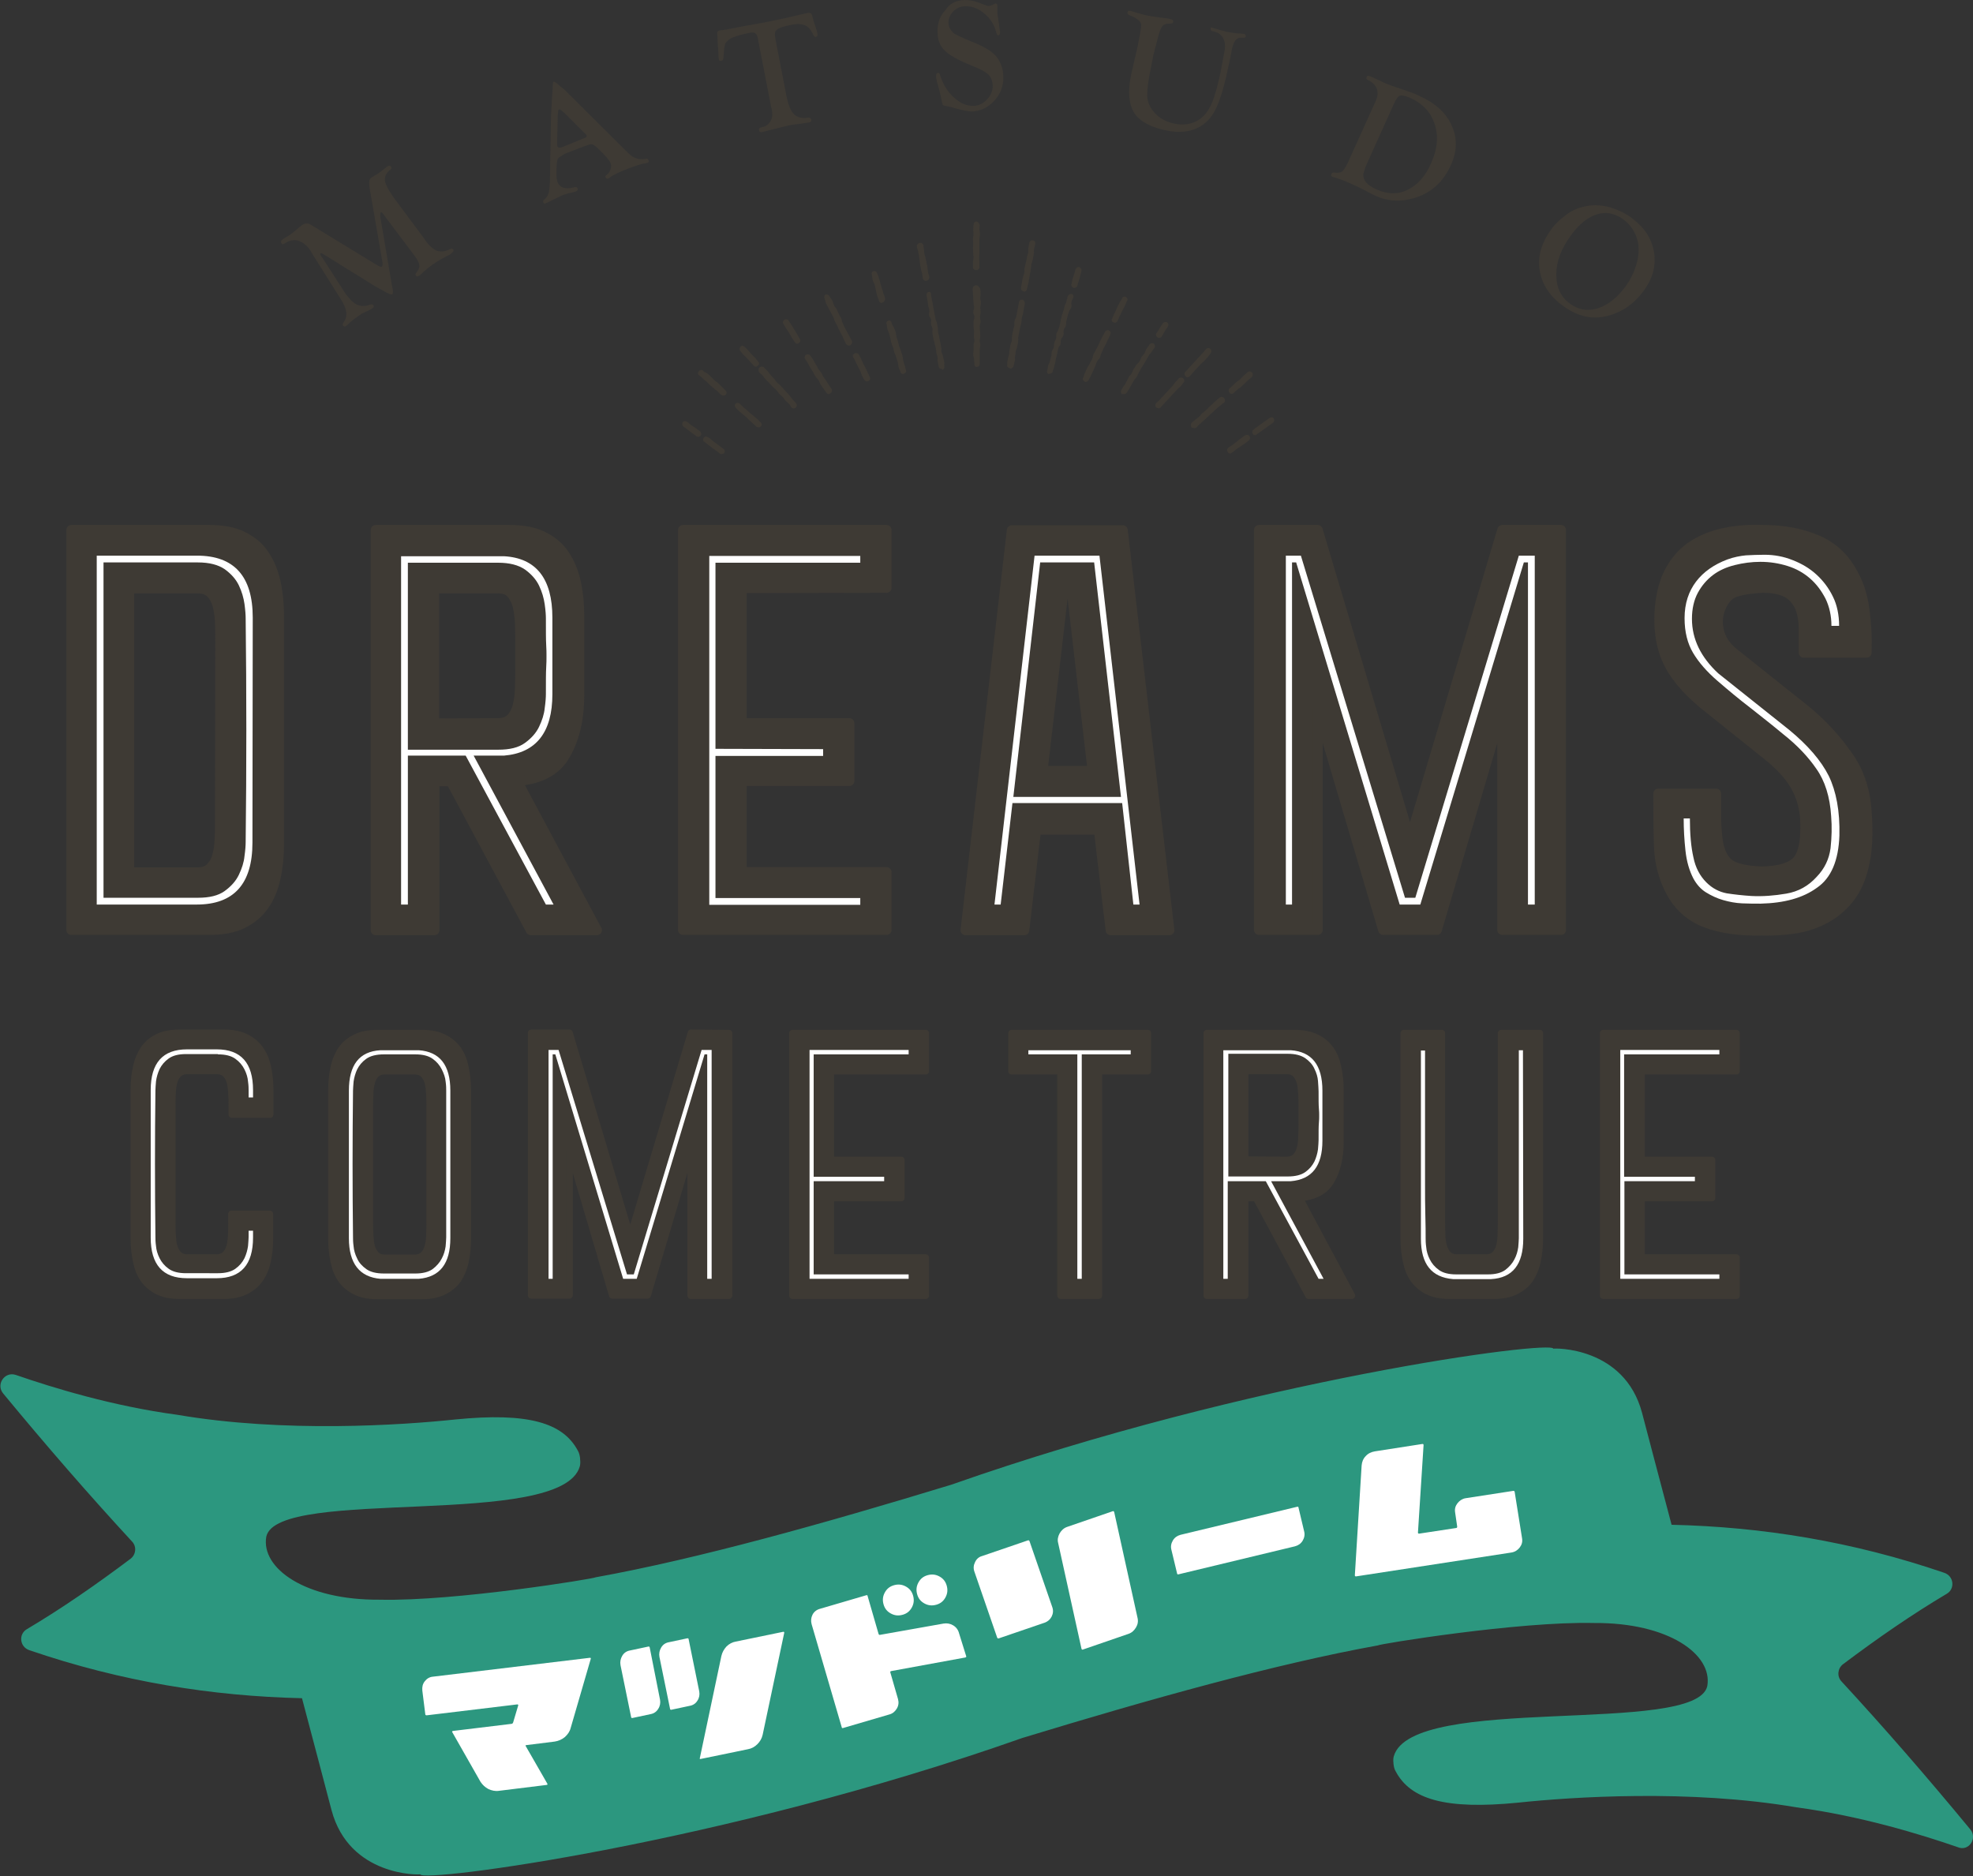 <?xml version="1.0" encoding="utf-8"?>
<!-- Generator: Adobe Illustrator 27.4.0, SVG Export Plug-In . SVG Version: 6.00 Build 0)  -->
<svg version="1.1" id="_レイヤー_2" xmlns="http://www.w3.org/2000/svg" xmlns:xlink="http://www.w3.org/1999/xlink" x="0px"
	 y="0px" viewBox="0 0 669 636.1" style="enable-background:new 0 0 669 636.1;" xml:space="preserve">
<rect x="0" y="0" width="669" height="636.1" fill="#333333" stroke="none"/>
<style type="text/css">
	.st0{fill:#3E3A34;stroke:#3E3A34;stroke-width:3.403;stroke-linejoin:round;stroke-miterlimit:10;}
	.st1{fill:#FFFFFF;}
	.st2{fill:#3E3A34;stroke:#3E3A34;stroke-width:2.232;stroke-linejoin:round;stroke-miterlimit:10;}
	.st3{fill:#3E3A34;}
	.st4{fill:#FFFFFF;stroke:#FFFFFF;stroke-width:1.798;stroke-linejoin:round;stroke-miterlimit:10;}
	.st5{fill:#2C977F;}
</style>
<g>
	<g>
		<g>
			<path class="st0" d="M71,179.7c4.5,0,8.3,0.7,11.3,2.2s5.5,3.5,7.2,6.1c1.8,2.6,3.1,5.7,3.9,9.2c0.8,3.6,1.2,7.4,1.2,11.5v77.6
				c0,4.1-0.4,7.9-1.2,11.5c-0.8,3.6-2.1,6.7-3.9,9.2c-1.8,2.6-4.2,4.6-7.2,6.1s-6.8,2.2-11.3,2.2H24.2V179.7H71z M85.7,209.4
				c0-14-6.3-21-18.9-21h-34v118.3h33.9c12.6,0,18.9-7,18.9-21L85.7,209.4L85.7,209.4z M83.3,209.7c0.3,25.3,0.3,50.5,0,75.8
				c0,1.1-0.1,2.7-0.4,4.8s-0.9,4.2-1.9,6.3c-1,2.1-2.6,3.9-4.8,5.5c-2.2,1.6-5.2,2.3-9.1,2.3h-32V190.7h32c3.9,0,6.9,0.8,9.1,2.3
				c2.2,1.6,3.8,3.4,4.8,5.5s1.6,4.2,1.9,6.3S83.3,208.6,83.3,209.7z M74.7,217.6c0-2.2,0-4.4-0.1-6.5c-0.1-2.2-0.4-4.1-0.8-5.8
				c-0.5-1.7-1.2-3.1-2.3-4.2c-1.1-1.1-2.6-1.6-4.4-1.6H43.8v96.3H67c1.9,0,3.4-0.5,4.4-1.6c1.1-1.1,1.9-2.5,2.3-4.2
				c0.5-1.7,0.7-3.7,0.8-5.8c0.1-2.2,0.1-4.4,0.1-6.5L74.7,217.6L74.7,217.6z"/>
			<path class="st0" d="M202.4,315.4H180l-27.1-50.5h-5.6v50.5h-19.9V179.7h45.4c4.5,0,8.3,0.7,11.3,2.2s5.5,3.5,7.2,6.1
				c1.8,2.6,3.1,5.7,3.9,9.2c0.8,3.6,1.2,7.4,1.2,11.5v27.1c0,7.8-1.5,14.4-4.6,19.9c-3,5.5-8.5,8.5-16.5,9.1L202.4,315.4z
				 M185.1,306.7h2.6l-27.1-50.5h10.3c10.9-0.9,16.4-7.9,16.4-20.8v-26c0-13.2-5.5-20.2-16.4-20.8H136v118.1h2.3v-50.5h19.6
				L185.1,306.7z M185.1,209.7c0,4.2,0,7.2,0.1,8.9s0.1,2.8,0.1,3.3s0,0.7,0,0.6c0-0.1,0,0.1,0,0.6s0,1.6-0.1,3.3s-0.1,4.7-0.1,8.9
				c0,1.1-0.1,2.7-0.4,4.8s-0.9,4.2-1.9,6.3s-2.6,3.9-4.8,5.5s-5.2,2.3-9.1,2.3h-30.6v-63.4h30.6c3.9,0,6.9,0.8,9.1,2.3
				c2.2,1.6,3.8,3.4,4.8,5.5s1.6,4.2,1.9,6.3S185.1,208.6,185.1,209.7z M168.7,245.2c2,0,3.5-0.5,4.6-1.6c1-1.1,1.8-2.5,2.2-4.2
				c0.5-1.7,0.7-3.7,0.8-6s0.1-4.5,0.1-6.7v-9.1c0-2.2,0-4.4-0.1-6.5c-0.1-2.2-0.4-4.1-0.8-5.8c-0.5-1.7-1.2-3.1-2.2-4.2
				c-1-1.1-2.5-1.6-4.6-1.6h-21.5v45.8L168.7,245.2L168.7,245.2z"/>
			<path class="st0" d="M251.5,199.4v45.8H288v19.6h-36.5v30.9h49.1v19.6h-69V179.7h69v19.6L251.5,199.4L251.5,199.4z M242.6,253.9
				v-63.1h49.1v-2.3h-51.2v118.3h51.2v-2.3h-49.1v-48.2h36.5V254L242.6,253.9L242.6,253.9z"/>
			<path class="st0" d="M396.5,315.4h-19.9l-4-34.1h-21.3l-4,34.1h-19.9l15.7-135.6h37.6L396.5,315.4z M384.3,306.7h2.1l-13.6-118.3
				h-22l-13.6,118.3h2.1l4-34.4h37.2L384.3,306.7z M371,190.7l9.1,79.5h-36.5l9.1-79.5L371,190.7L371,190.7z M370.5,261.4l-7.2-62
				h-2.6l-7.2,62H370.5z"/>
			<path class="st0" d="M529.3,179.7v135.6h-19.9v-75.1l-22.2,75.1H469l-22.2-75.1v75.1h-19.9V179.7h19.9l31.3,105l31.3-105
				L529.3,179.7L529.3,179.7z M520.4,188.4H515l-35.1,116h-3.5l-35.3-116H436v118.3h2.1v-116h1.4l35.1,116h7l35.1-116h1.4v116h2.3
				V188.4z"/>
			<path class="st0" d="M632.9,274.9c0.3,3.6,0.4,7.2,0.2,10.8c-0.2,3.6-0.8,7.2-1.9,10.8c-1.2,3.7-3,6.9-5.3,9.4s-4.9,4.5-8,6
				c-3,1.5-6.3,2.5-9.8,3s-7.1,0.7-10.6,0.6c-7.5,0.2-13.8-0.7-18.9-2.6s-9.1-5.3-11.9-10.3c-2.7-5-4.1-10.4-4.2-16.4
				c-0.2-5.9-0.2-11.6-0.2-17.1h19.6c0,2.7,0,5.3,0,7.8s0.2,5.2,0.5,7.8c0.5,3.7,1.7,6.4,3.7,8.1c2,1.6,5.8,2.5,11.5,2.7
				c6.2-0.2,10.3-1.5,12.2-4.1s2.6-7.1,2.3-13.7c-0.3-4.4-1.5-8.2-3.5-11.6s-5.1-6.7-9.1-9.9l-19.6-15.7c-6.5-5-11.2-10.1-13.9-15.3
				s-3.8-11.6-3.2-19.1c0.5-5.1,1.7-9.5,3.7-13s4.6-6.3,7.8-8.3s6.8-3.4,10.9-4.2c4.1-0.8,8.3-1.1,12.6-0.9c7,0,13.2,1.2,18.5,3.5
				s9.4,6.2,12.2,11.7c1.9,3.4,3.1,7.4,3.7,11.9c0.6,4.5,0.9,9.4,0.7,14.5h-21.3c0-2.8,0-5.5,0-8.2c0-2.6-0.4-5-1.2-7
				s-2.1-3.7-4-4.9s-4.8-1.9-8.7-1.9c-3.3,0.2-6,0.5-8.2,1.1c-2.2,0.5-3.8,1.7-4.9,3.4c-1.9,3-2.5,6.1-1.9,9.4
				c0.6,3.3,2.4,6.1,5.4,8.4l24.1,19.2c5.5,4.5,10.1,9.5,14,15C630.2,261.2,632.4,267.6,632.9,274.9z M623.7,283.3
				c0.2-8.3-1.1-15-3.6-20.2c-2.6-5.2-7.1-10.4-13.4-15.6l-24.1-19.2c-5.9-5.5-8.9-11.6-8.9-18.5c0-3.4,0.7-6.4,2-8.8
				c1.3-2.4,3-4.4,5.1-6s4.6-2.7,7.4-3.4c2.8-0.7,5.7-1.1,8.7-1.1c3.3,0,6.3,0.5,9.2,1.4s5.4,2.3,7.6,4.2c2.2,1.9,3.9,4.2,5.3,6.9
				c1.3,2.7,2,5.8,2,9.2h2.6c0-3.7-0.7-7.1-2.1-9.9c-1.4-2.9-3.3-5.4-5.6-7.5s-5-3.7-8.1-4.9c-3-1.2-6.2-1.8-9.5-1.8
				c-2.2,0-4.3,0.1-6.3,0.2c-2,0.2-4.1,0.6-6.3,1.4c-4.5,1.7-8.1,4.2-10.6,7.5s-3.9,7.4-3.9,12.4c0,4.7,1,8.6,2.9,11.8
				s4.7,6.4,8.3,9.5s7.3,6.2,11.1,9.1c3.8,3,7.5,5.9,11.1,8.9c4.7,3.7,8.5,7.7,11.3,11.8c2.9,4.1,4.6,9.5,5,16
				c0.3,3.6,0.2,7.2-0.2,10.9c-0.5,3.7-2,6.9-4.7,9.7c-2.8,3.1-6.2,5-10.3,5.7s-8,1-11.9,0.8c-3-0.2-5.7-0.5-8.3-0.9
				s-4.9-1.7-6.9-3.7c-2.2-2.2-3.7-5-4.4-8.5c-0.8-3.5-1.2-7.9-1.2-13.2h-2.1c0,3.6,0.2,7.2,0.6,10.9c0.4,3.7,1.3,6.8,2.7,9.5
				c1.1,2,2.5,3.6,4.3,4.7s3.7,2,5.8,2.6s4.2,1,6.4,1.1s4.3,0.1,6.3,0.1c8-0.2,14.3-1.9,19.1-5.4
				C620.9,297.7,623.4,291.8,623.7,283.3z"/>
		</g>
	</g>
	<g>
		<g>
			<path class="st1" d="M85.7,209.4c0-14-6.3-21-18.9-21h-34v118.3h33.9c12.6,0,18.9-7,18.9-21L85.7,209.4L85.7,209.4z M83.3,209.7
				c0.3,25.3,0.3,50.5,0,75.8c0,1.1-0.1,2.7-0.4,4.8c-0.2,2.1-0.9,4.2-1.9,6.3c-1,2.1-2.6,3.9-4.8,5.5c-2.2,1.6-5.2,2.3-9.1,2.3h-32
				V190.7h32c3.9,0,6.9,0.8,9.1,2.3c2.2,1.6,3.8,3.4,4.8,5.5s1.6,4.2,1.9,6.3C83.2,207,83.3,208.6,83.3,209.7z"/>
			<path class="st1" d="M185.1,306.7h2.6l-27.1-50.5h10.3c10.9-0.9,16.4-7.9,16.4-20.8v-26c0-13.2-5.5-20.2-16.4-20.8H136v118.1h2.3
				v-50.5h19.6L185.1,306.7z M185.1,209.7c0,4.2,0,7.2,0.1,8.9s0.1,2.8,0.1,3.3s0,0.7,0,0.6c0-0.1,0,0.1,0,0.6s0,1.6-0.1,3.3
				s-0.1,4.7-0.1,8.9c0,1.1-0.1,2.7-0.4,4.8c-0.2,2.1-0.9,4.2-1.9,6.3s-2.6,3.9-4.8,5.5s-5.2,2.3-9.1,2.3h-30.6v-63.4h30.6
				c3.9,0,6.9,0.8,9.1,2.3c2.2,1.6,3.8,3.4,4.8,5.5s1.6,4.2,1.9,6.3C185,207,185.1,208.6,185.1,209.7z"/>
			<path class="st1" d="M242.6,253.9v-63.1h49.1v-2.3h-51.2v118.3h51.2v-2.3h-49.1v-48.2h36.5V254L242.6,253.9L242.6,253.9z"/>
			<path class="st1" d="M384.3,306.7h2.1l-13.6-118.3h-22l-13.6,118.3h2.1l4-34.4h37.2L384.3,306.7z M371,190.7l9.1,79.5h-36.5
				l9.1-79.5L371,190.7L371,190.7z"/>
			<path class="st1" d="M520.4,188.4H515l-35.1,116h-3.5l-35.3-116H436v118.3h2.1v-116h1.4l35.1,116h7l35.1-116h1.4v116h2.3V188.4z"
				/>
			<path class="st1" d="M623.7,283.3c0.2-8.3-1.1-15-3.6-20.2c-2.6-5.2-7.1-10.4-13.4-15.6l-24.1-19.2c-5.9-5.5-8.9-11.6-8.9-18.5
				c0-3.4,0.7-6.4,2-8.8c1.3-2.4,3-4.4,5.1-6s4.6-2.7,7.4-3.4c2.8-0.7,5.7-1.1,8.7-1.1c3.3,0,6.3,0.5,9.2,1.4s5.4,2.3,7.6,4.2
				c2.2,1.9,3.9,4.2,5.3,6.9c1.3,2.7,2,5.8,2,9.2h2.6c0-3.7-0.7-7.1-2.1-9.9c-1.4-2.9-3.3-5.4-5.6-7.5s-5-3.7-8.1-4.9
				c-3-1.2-6.2-1.8-9.5-1.8c-2.2,0-4.3,0.1-6.3,0.2c-2,0.2-4.1,0.6-6.3,1.4c-4.5,1.7-8.1,4.2-10.6,7.5s-3.9,7.4-3.9,12.4
				c0,4.7,1,8.6,2.9,11.8s4.7,6.4,8.3,9.5s7.3,6.2,11.1,9.1c3.8,3,7.5,5.9,11.1,8.9c4.7,3.7,8.5,7.7,11.3,11.8c2.9,4.1,4.6,9.5,5,16
				c0.3,3.6,0.2,7.2-0.2,10.9c-0.5,3.7-2,6.9-4.7,9.7c-2.8,3.1-6.2,5-10.3,5.7s-8,1-11.9,0.8c-3-0.2-5.7-0.5-8.3-0.9
				c-2.6-0.5-4.9-1.7-6.9-3.7c-2.2-2.2-3.7-5-4.4-8.5c-0.8-3.5-1.2-7.9-1.2-13.2h-2.1c0,3.6,0.2,7.2,0.6,10.9
				c0.4,3.7,1.3,6.8,2.7,9.5c1.1,2,2.5,3.6,4.3,4.7s3.7,2,5.8,2.6s4.2,1,6.4,1.1s4.3,0.1,6.3,0.1c8-0.2,14.3-1.9,19.1-5.4
				C620.9,297.7,623.4,291.8,623.7,283.3z"/>
		</g>
	</g>
	<g>
		<g>
			<path class="st2" d="M78.6,377.9v-2.8c0-1.4,0-2.9-0.1-4.3s-0.2-2.7-0.5-3.8c-0.3-1.1-0.8-2-1.5-2.8c-0.7-0.7-1.7-1.1-2.9-1.1
				H63.4c-1.2,0-2.2,0.4-2.9,1.1s-1.2,1.6-1.5,2.8c-0.3,1.1-0.5,2.4-0.5,3.8c-0.1,1.4-0.1,2.9-0.1,4.3v39.3c0,1.4,0,2.9,0.1,4.3
				s0.2,2.7,0.5,3.8c0.3,1.1,0.8,2,1.5,2.8c0.7,0.7,1.7,1.1,2.9,1.1h10.1c1.2,0,2.2-0.4,2.9-1.1c0.7-0.7,1.2-1.6,1.5-2.8
				c0.3-1.1,0.5-2.4,0.5-3.8c0.1-1.4,0.1-2.9,0.1-4.3v-2.8h13v8.6c0,2.7-0.3,5.2-0.8,7.5c-0.5,2.4-1.4,4.4-2.6,6.1s-2.8,3-4.8,4
				s-4.4,1.5-7.3,1.5H60.8c-3,0-5.4-0.5-7.4-1.5c-1.9-1-3.5-2.3-4.7-4s-2-3.7-2.5-6.1s-0.8-4.9-0.8-7.5v-50.9c0-2.7,0.3-5.2,0.8-7.5
				c0.5-2.4,1.4-4.4,2.5-6.1c1.2-1.7,2.7-3,4.7-4c1.9-1,4.4-1.5,7.4-1.5h15.3c2.9,0,5.3,0.5,7.3,1.5s3.6,2.3,4.8,4
				c1.2,1.7,2.1,3.7,2.6,6.1s0.8,4.9,0.8,7.5v8.6L78.6,377.9L78.6,377.9z M73.9,357.5c2.6,0,4.5,0.5,5.9,1.5s2.4,2.2,3.1,3.6
				s1.1,2.8,1.2,4.1c0.2,1.4,0.2,2.4,0.2,3.1v2.3h1.5v-2.5c0-9.2-4.1-13.8-12.3-13.8H63.4c-8.2,0-12.3,4.6-12.3,13.8v50
				c0,9.2,4.1,13.8,12.3,13.8h10.1c8.2,0,12.3-4.6,12.3-13.8v-2.3h-1.5v2.1c0,0.7-0.1,1.8-0.2,3.1c-0.2,1.4-0.6,2.8-1.2,4.1
				c-0.7,1.4-1.7,2.6-3.1,3.6s-3.4,1.5-5.9,1.5H63.1c-2.6,0-4.5-0.5-5.9-1.5s-2.4-2.2-3.1-3.6c-0.7-1.4-1.1-2.8-1.2-4.1
				c-0.2-1.4-0.2-2.4-0.2-3.1c-0.2-16.6-0.2-33.1,0-49.7c0-0.7,0.1-1.8,0.2-3.1c0.2-1.4,0.6-2.8,1.2-4.1c0.7-1.4,1.7-2.6,3.1-3.6
				c1.4-1,3.3-1.5,5.9-1.5h10.8V357.5z"/>
			<path class="st2" d="M143.1,350.3c3,0,5.4,0.5,7.4,1.5s3.6,2.3,4.8,4s2,3.7,2.5,6.1s0.8,4.9,0.8,7.5v50.9c0,2.7-0.3,5.2-0.8,7.5
				c-0.5,2.4-1.4,4.4-2.5,6.1c-1.2,1.7-2.8,3-4.8,4s-4.5,1.5-7.4,1.5h-15.2c-3,0-5.4-0.5-7.4-1.5s-3.6-2.3-4.8-4
				c-1.2-1.7-2-3.7-2.5-6.1s-0.8-4.9-0.8-7.5v-50.9c0-2.7,0.3-5.2,0.8-7.5c0.5-2.4,1.4-4.4,2.5-6.1c1.2-1.7,2.8-3,4.8-4
				s4.5-1.5,7.4-1.5H143.1z M152.7,369.8c0-8.7-3.6-13.2-10.7-13.7h-13c-7.2,0.4-10.7,5-10.7,13.7v50c0,8.6,3.6,13.2,10.7,13.8h13
				c7.2-0.6,10.7-5.2,10.7-13.8V369.8z M140.8,357.5c2.6,0,4.5,0.5,5.9,1.5s2.4,2.2,3.1,3.6c0.7,1.4,1.2,2.8,1.3,4.1
				c0.2,1.4,0.2,2.4,0.2,3.1v49.7c0,0.7-0.1,1.8-0.2,3.1c-0.2,1.4-0.6,2.8-1.3,4.1c-0.7,1.4-1.8,2.6-3.1,3.6c-1.4,1-3.4,1.5-5.9,1.5
				h-10.6c-2.6,0-4.6-0.5-6-1.5s-2.5-2.2-3.1-3.6c-0.7-1.4-1.1-2.8-1.2-4.1c-0.2-1.4-0.2-2.4-0.2-3.1c-0.2-16.6-0.2-33.1,0-49.7
				c0-0.7,0.1-1.8,0.2-3.1c0.2-1.4,0.6-2.8,1.2-4.1c0.7-1.4,1.7-2.6,3.1-3.6s3.4-1.5,6-1.5H140.8z M145.7,375.2c0-1.4,0-2.9-0.1-4.3
				s-0.2-2.7-0.5-3.8c-0.3-1.1-0.8-2-1.5-2.8c-0.7-0.7-1.7-1.1-3.1-1.1h-10c-1.3,0-2.3,0.4-3,1.1s-1.2,1.6-1.5,2.8
				c-0.3,1.1-0.5,2.4-0.5,3.8c-0.1,1.4-0.1,2.9-0.1,4.3v39.3c0,1.4,0,2.9,0.1,4.3s0.2,2.7,0.5,3.8c0.3,1.1,0.8,2,1.5,2.8
				c0.7,0.7,1.7,1.1,3,1.1h10c1.3,0,2.4-0.4,3.1-1.1c0.7-0.7,1.2-1.6,1.5-2.8c0.3-1.1,0.5-2.4,0.5-3.8c0.1-1.4,0.1-2.9,0.1-4.3
				V375.2z"/>
			<path class="st2" d="M247.2,350.3v89h-13V390l-14.6,49.2h-12L193.1,390v49.2h-13v-89h13l20.6,68.9l20.6-68.9L247.2,350.3
				L247.2,350.3z M241.4,356h-3.5l-23,76.1h-2.3L189.4,356H186v77.6h1.4v-76.1h0.9l23,76.1h4.6l23-76.1h0.9v76.1h1.5V356H241.4z"/>
			<path class="st2" d="M281.7,363.2v30.1h23.9v12.9h-23.9v20.2h32.2v12.9h-45.2v-89h45.2v12.9H281.7z M275.9,398.9v-41.4h32.2V356
				h-33.6v77.6h33.6v-1.5h-32.2v-31.6h23.9V399h-23.9V398.9z"/>
			<path class="st2" d="M389.2,350.3v12.9h-16.6v76.1h-13v-76.1H343v-12.9H389.2z M383.4,356.1h-34.7v1.4h16.6v76.1h1.5v-76.1h16.6
				V356.1z"/>
			<path class="st2" d="M458.4,439.3h-14.7l-17.8-33.1h-3.7v33.1h-13v-89H439c3,0,5.4,0.5,7.4,1.5s3.6,2.3,4.8,4
				c1.2,1.7,2,3.7,2.5,6.1s0.8,4.9,0.8,7.5v17.8c0,5.1-1,9.5-3,13c-2,3.6-5.6,5.6-10.8,6L458.4,439.3z M447.1,433.6h1.7L431,400.5
				h6.7c7.2-0.6,10.7-5.2,10.7-13.7v-17c0-8.7-3.6-13.2-10.7-13.7h-22.9v77.5h1.5v-33.1h12.9L447.1,433.6z M447.1,370
				c0,2.8,0,4.7,0.1,5.8c0,1.1,0.1,1.8,0.1,2.1c0,0.3,0,0.4,0,0.4c0-0.1,0,0.1,0,0.4s0,1-0.1,2.1s-0.1,3.1-0.1,5.8
				c0,0.7-0.1,1.8-0.2,3.1s-0.6,2.8-1.2,4.1c-0.7,1.4-1.7,2.6-3.1,3.6s-3.4,1.5-6,1.5h-20.1v-41.6h20.1c2.6,0,4.5,0.5,6,1.5
				c1.4,1,2.5,2.2,3.1,3.6c0.7,1.4,1.1,2.8,1.2,4.1C447,368.2,447.1,369.2,447.1,370z M436.3,393.3c1.3,0,2.3-0.4,3-1.1
				s1.2-1.6,1.5-2.8c0.3-1.1,0.5-2.4,0.5-3.9c0.1-1.5,0.1-2.9,0.1-4.4v-6c0-1.4,0-2.9-0.1-4.3s-0.2-2.7-0.5-3.8
				c-0.3-1.1-0.8-2-1.5-2.8c-0.7-0.7-1.7-1.1-3-1.1h-14.1v30.1L436.3,393.3L436.3,393.3z"/>
			<path class="st2" d="M522.1,350.3v69.9c0,2.7-0.3,5.2-0.8,7.5c-0.5,2.4-1.4,4.4-2.5,6.1c-1.2,1.7-2.8,3-4.8,4s-4.4,1.5-7.3,1.5
				h-15.3c-3,0-5.4-0.5-7.4-1.5c-1.9-1-3.5-2.3-4.7-4s-2-3.7-2.5-6.1s-0.8-4.9-0.8-7.5v-69.9h12.9v64.1c0,1.4,0,2.9,0.1,4.3
				c0,1.4,0.2,2.7,0.5,3.8c0.3,1.1,0.8,2,1.5,2.8c0.7,0.7,1.7,1.1,2.9,1.1H504c1.2,0,2.2-0.4,2.9-1.1c0.7-0.7,1.2-1.6,1.5-2.8
				c0.3-1.1,0.5-2.4,0.5-3.8s0.1-2.9,0.1-4.3v-64.1H522.1z M516.4,356.1H515v63.7c0,0.7-0.1,1.8-0.2,3.1s-0.6,2.8-1.3,4.1
				c-0.7,1.4-1.8,2.6-3.1,3.6c-1.4,1-3.4,1.5-5.9,1.5h-10.7c-2.6,0-4.5-0.5-5.9-1.5s-2.4-2.2-3.1-3.6s-1.1-2.8-1.2-4.1
				c-0.2-1.4-0.2-2.4-0.2-3.1c0-1.8,0-4.4-0.1-7.7c-0.1-3.3-0.1-7-0.1-11.1s0-8.4,0-13c0-4.5,0-8.9,0-13s0-7.8,0-11.1
				c0-3.3,0-5.9,0-7.7h-1.4V420c0,8.6,3.6,13.1,10.9,13.7h12.9c7.3-0.4,10.9-5,10.9-13.7L516.4,356.1L516.4,356.1z"/>
			<path class="st2" d="M556.6,363.2v30.1h23.9v12.9h-23.9v20.2h32.2v12.9h-45.2v-89h45.2v12.9H556.6z M550.7,398.9v-41.4H583V356
				h-33.6v77.6H583v-1.5h-32.2v-31.6h23.9V399h-24V398.9z"/>
		</g>
	</g>
	<g>
		<g>
			<path class="st1" d="M73.9,357.5c2.6,0,4.5,0.5,5.9,1.5s2.4,2.2,3.1,3.6s1.1,2.8,1.2,4.1c0.2,1.4,0.2,2.4,0.2,3.1v2.3h1.5v-2.5
				c0-9.2-4.1-13.8-12.3-13.8H63.4c-8.2,0-12.3,4.6-12.3,13.8v50c0,9.2,4.1,13.8,12.3,13.8h10.1c8.2,0,12.3-4.6,12.3-13.8v-2.3h-1.5
				v2.1c0,0.7-0.1,1.8-0.2,3.1c-0.2,1.4-0.6,2.8-1.2,4.1c-0.7,1.4-1.7,2.6-3.1,3.6s-3.4,1.5-5.9,1.5H63.1c-2.6,0-4.5-0.5-5.9-1.5
				s-2.4-2.2-3.1-3.6c-0.7-1.4-1.1-2.8-1.2-4.1c-0.2-1.4-0.2-2.4-0.2-3.1c-0.2-16.6-0.2-33.1,0-49.7c0-0.7,0.1-1.8,0.2-3.1
				c0.2-1.4,0.6-2.8,1.2-4.1c0.7-1.4,1.7-2.6,3.1-3.6c1.4-1,3.3-1.5,5.9-1.5h10.8V357.5z"/>
			<path class="st1" d="M152.7,369.8c0-8.7-3.6-13.2-10.7-13.7h-13c-7.2,0.4-10.7,5-10.7,13.7v50c0,8.6,3.6,13.2,10.7,13.8h13
				c7.2-0.6,10.7-5.2,10.7-13.8V369.8z M140.8,357.5c2.6,0,4.5,0.5,5.9,1.5s2.4,2.2,3.1,3.6c0.7,1.4,1.2,2.8,1.3,4.1
				c0.2,1.4,0.2,2.4,0.2,3.1v49.7c0,0.7-0.1,1.8-0.2,3.1c-0.2,1.4-0.6,2.8-1.3,4.1c-0.7,1.4-1.8,2.6-3.1,3.6c-1.4,1-3.4,1.5-5.9,1.5
				h-10.6c-2.6,0-4.6-0.5-6-1.5s-2.5-2.2-3.1-3.6c-0.7-1.4-1.1-2.8-1.2-4.1c-0.2-1.4-0.2-2.4-0.2-3.1c-0.2-16.6-0.2-33.1,0-49.7
				c0-0.7,0.1-1.8,0.2-3.1c0.2-1.4,0.6-2.8,1.2-4.1c0.7-1.4,1.7-2.6,3.1-3.6s3.4-1.5,6-1.5H140.8z"/>
			<path class="st1" d="M241.4,356h-3.5l-23,76.1h-2.3L189.4,356H186v77.6h1.4v-76.1h0.9l23,76.1h4.6l23-76.1h0.9v76.1h1.5V356
				H241.4z"/>
			<path class="st1" d="M275.9,398.9v-41.4h32.2V356h-33.6v77.6h33.6v-1.5h-32.2v-31.6h23.9V399h-23.9V398.9z"/>
			<path class="st1" d="M383.4,356.1h-34.7v1.4h16.6v76.1h1.5v-76.1h16.6V356.1z"/>
			<path class="st1" d="M447.1,433.6h1.7L431,400.5h6.7c7.2-0.6,10.7-5.2,10.7-13.7v-17c0-8.7-3.6-13.2-10.7-13.7h-22.9v77.5h1.5
				v-33.1h12.9L447.1,433.6z M447.1,370c0,2.8,0,4.7,0.1,5.8c0.1,1.1,0.1,1.8,0.1,2.1c0,0.3,0,0.4,0,0.4c0-0.1,0,0.1,0,0.4
				s0,1-0.1,2.1s-0.1,3.1-0.1,5.8c0,0.7-0.1,1.8-0.2,3.1c-0.2,1.4-0.6,2.8-1.2,4.1c-0.7,1.4-1.7,2.6-3.1,3.6s-3.4,1.5-6,1.5h-20.1
				v-41.6h20.1c2.6,0,4.5,0.5,6,1.5c1.4,1,2.5,2.2,3.1,3.6c0.7,1.4,1.1,2.8,1.2,4.1C447,368.2,447.1,369.2,447.1,370z"/>
			<path class="st1" d="M516.4,356.1H515v63.7c0,0.7-0.1,1.8-0.2,3.1c-0.2,1.4-0.6,2.8-1.3,4.1c-0.7,1.4-1.8,2.6-3.1,3.6
				c-1.4,1-3.3,1.5-5.9,1.5h-10.7c-2.6,0-4.5-0.5-5.9-1.5s-2.4-2.2-3.1-3.6s-1.1-2.8-1.2-4.1c-0.2-1.4-0.2-2.4-0.2-3.1
				c0-1.8,0-4.4-0.1-7.7c-0.1-3.3-0.1-7-0.1-11.1s0-8.4,0-13c0-4.5,0-8.9,0-13s0-7.8,0-11.1c0-3.3,0-5.9,0-7.7h-1.4V420
				c0,8.6,3.6,13.1,10.9,13.7h12.9c7.3-0.4,10.9-5,10.9-13.7L516.4,356.1L516.4,356.1z"/>
			<path class="st1" d="M550.7,398.9v-41.4H583V356h-33.6v77.6H583v-1.5h-32.2v-31.6h23.9V399h-24V398.9z"/>
		</g>
	</g>
	<g>
		<g>
			<path class="st3" d="M105.4,76.2l22.3,13.6c1,0.6,1.6,0.8,1.8,0.6c0.2-0.2,0.3-0.7,0.2-1.4l-4-23.1c-0.4-2.2-0.6-3.6-0.5-4.3
				c0-0.6,0.3-1.2,0.9-1.5c0.2-0.1,0.5-0.3,1-0.6c0.4-0.2,0.9-0.5,1.3-0.8c0.6-0.4,1.3-1,2.1-1.6c0.4-0.3,0.7-0.6,0.9-0.7
				c0.5-0.3,0.9-0.3,1.2,0.1c0.2,0.3,0.2,0.7-0.2,1c-1.3,1-1.9,2.1-1.9,3.3s0.7,2.7,2,4.7l1,1.5l9.9,13.3l0.6,0.9
				c1.4,2,2.8,3.3,4.1,3.8c1.4,0.5,2.9,0.3,4.6-0.6c0.4-0.2,0.8-0.1,1,0.2c0.3,0.4-0.1,0.9-1,1.6c-0.3,0.2-0.8,0.5-1.5,0.8
				c-1.9,1-3.2,1.8-3.9,2.3c-1.5,1-2.7,2-3.6,2.8c-0.8,0.8-1.4,1.3-1.8,1.5c-0.4,0.2-0.7,0.2-0.9-0.2c-0.2-0.3-0.1-0.6,0.2-1
				c0.7-0.8,1-1.6,1-2.3c0-0.7-0.4-1.6-1.1-2.6c-0.3-0.5-0.6-0.8-0.7-1l-10.6-14.1c-0.3-0.4-0.5-0.5-0.7-0.4s-0.2,0.8-0.1,1.8
				l3.9,23l0.2,0.9c0.2,1.2,0.2,1.9-0.1,2.1s-1.4-0.2-3.2-1.3l-2.7-1.5l-17.6-10.9l-0.4-0.2c-0.1-0.1-0.2-0.1-0.4,0
				c-0.2,0.2-0.1,0.5,0.3,1.1l0.5,0.7l7.3,11.3l0.6,0.9l1.6,1.9c1.9,1.9,3.9,2.4,6.1,1.6c0.8-0.3,1.3-0.2,1.5,0.1
				c0.3,0.4,0.1,0.8-0.4,1.1c-0.4,0.3-0.9,0.5-1.5,0.8l-1.7,0.8c-0.4,0.2-1,0.6-1.7,1.1c-1.3,0.9-2.3,1.7-2.9,2.3
				c-0.4,0.4-0.7,0.7-1,0.9c-0.4,0.3-0.8,0.3-1.1-0.1c-0.2-0.3-0.1-0.6,0.1-0.9c0.8-1.1,1.2-2.4,1-3.7s-0.8-2.8-2-4.6l-9.3-14.8
				l-0.9-1.5c-1.2-1.8-2.6-2.8-4.1-3.3c-1.5-0.4-3-0.1-4.5,0.9c-0.5,0.4-1,0.4-1.2-0.1c-0.3-0.4-0.1-0.9,0.5-1.3
				c0.1-0.1,0.3-0.2,0.5-0.3l1.3-0.8c0.2-0.1,0.5-0.3,0.9-0.6c0.7-0.5,1.3-1,1.9-1.5c0.9-0.8,1.5-1.3,1.8-1.5
				C103.4,75.6,104.4,75.6,105.4,76.2z"/>
			<path class="st3" d="M191.3,30.3l21.4,21.3c1.1,1.1,2.1,1.8,3.1,2.1s2.1,0.4,3.4,0.1c0.3-0.1,0.5,0.1,0.7,0.5
				c0.2,0.5,0.1,0.7-0.3,0.9c-0.2,0.1-0.5,0.1-1,0.2c-1.4,0.2-3.4,0.9-6.2,2s-4.6,2-5.5,2.7c-0.2,0.2-0.4,0.3-0.6,0.4
				c-0.5,0.2-0.8,0-1-0.4c-0.1-0.2,0-0.5,0.3-0.7c0.7-0.5,1.2-1.2,1.4-2c0.3-0.8,0.3-1.5,0-2.2c-0.4-0.9-1.9-2.7-4.6-5.2
				c-0.8-0.8-1.5-1.1-2.1-1.1c-0.6,0.1-2.5,0.8-5.6,2l-3.3,1.3l-2,1.3c-0.5,0.5-0.7,1.9-0.7,4.1v2.2c0,0.6,0.1,1.2,0.3,1.8
				c0.8,2.1,2.7,2.7,5.7,1.9c0.6-0.2,1,0,1.2,0.4c0.1,0.4-0.1,0.8-0.6,1c-0.3,0.1-0.7,0.2-1.3,0.4c-1.2,0.2-2.1,0.5-3,0.8
				c-0.8,0.3-1.9,0.9-3.6,1.7c-1.2,0.6-2,1-2.3,1.1c-0.5,0.2-0.8,0.1-0.9-0.3c-0.1-0.3,0-0.7,0.4-1c0.8-0.6,1.2-1.4,1.5-2.4
				c0.2-1,0.4-2.8,0.4-5.7l0.3-18.2c0-1.4,0.1-2.4,0.1-3l0.3-5.6l0.2-2.8V30c0-1.5,0.1-2.2,0.3-2.3c0.3-0.1,1,0.4,2.2,1.5
				L191.3,30.3z M198.4,45.3l-6.2-6.2c-1.5-1.5-2.4-2.2-2.7-2c-0.2,0.1-0.3,0.8-0.4,2.2v1.2l-0.2,7.7v0.7c0,0.3,0,0.5,0.1,0.7
				c0.2,0.6,0.9,0.6,2.1,0.1l7.1-2.9c0.6-0.2,0.8-0.5,0.7-0.9c0-0.1-0.1-0.2-0.3-0.4L198.4,45.3z"/>
			<path class="st3" d="M262.9,13.1l3.8,19.6c0.6,2.9,1.4,4.9,2.5,6s2.7,1.5,4.8,1.2c0.6-0.1,1,0.2,1.1,0.8c0.1,0.4-0.1,0.7-0.7,0.8
				c-0.1,0-0.3,0.1-0.6,0.1l-1.9,0.3l-3.2,0.4c-0.3,0-0.6,0.1-1,0.2c-1,0.2-1.9,0.4-2.6,0.6l-5.6,1.4c-0.6,0.2-1,0.3-1.2,0.3
				c-0.5,0.1-0.8-0.1-0.9-0.5s0-0.7,0.1-0.8s0.4-0.3,1-0.4c1.3-0.3,2.2-1,2.8-2.1c0.6-1,0.7-2.3,0.4-3.9l-0.3-1.2l-4.5-23.2
				c-0.3-1.4-1.1-1.9-2.6-1.6c-3.4,0.7-5.7,1.4-6.8,2.1c-0.8,0.6-1.3,1.1-1.6,1.6c-0.2,0.5-0.4,1.8-0.5,3.8l-0.1,0.8
				c0,0.8-0.3,1.2-0.7,1.2c-0.6,0.1-0.9-0.1-0.9-0.7c-0.1-0.5-0.1-1.2-0.1-2.1l-0.2-2.3l-0.1-2.4l-0.1-1.6c-0.1-0.7,0.2-1.1,0.9-1.2
				c0.2,0,0.5-0.1,0.9-0.1c0.7-0.1,1.6-0.2,2.9-0.5l5.2-1l6.2-1.1c4-0.8,8.2-1.7,12.7-2.8c0.9-0.2,1.4-0.3,1.7-0.4
				c0.9-0.2,1.5,0.1,1.7,0.9l0.5,1.9c0.1,0.3,0.3,1,0.7,2.1c0.3,0.9,0.5,1.6,0.6,2.2c0.1,0.6-0.1,0.9-0.5,1s-0.7-0.2-1-0.8
				c-0.7-1.6-1.6-2.6-2.7-3.1c-1.2-0.5-2.7-0.6-4.6-0.2c-2.6,0.5-4.2,1-4.7,1.5C262.7,10.4,262.6,11.4,262.9,13.1z"/>
			<path class="st3" d="M327.1,0c1.6,0,3.2,0.3,4.8,0.9l1.8,0.7c0.8,0.3,1.3,0.5,1.7,0.4c0.2,0,0.5-0.1,0.8-0.2l1-0.5
				c0.1-0.1,0.3-0.1,0.4-0.1c0.4,0,0.6,0.3,0.6,0.9v2.2c0,0.3,0,0.7,0.1,1l0.4,2.6l0.3,2.4c0,0.2,0.1,0.4,0.1,0.5
				c0,0.8-0.2,1.1-0.6,1.2c-0.3,0-0.5-0.3-0.7-1c-0.6-2.5-1.9-4.6-3.9-6.3c-2.1-1.8-4.2-2.6-6.5-2.6c-1.6,0-2.9,0.6-4.1,1.7
				c-1.1,1.1-1.7,2.4-1.7,3.8s0.6,2.5,1.6,3.5c0.7,0.6,2.8,1.6,6.2,3c4.2,1.6,6.9,3.3,8.3,4.9c1.6,2,2.5,4.3,2.5,7.1
				c0.1,3.1-1,5.8-3.1,8.1s-4.7,3.5-7.6,3.6c-1.2,0-3.1-0.4-5.7-1.1c-1.2-0.4-2.1-0.6-2.7-0.7c-0.8-0.1-1.3-0.3-1.4-0.4
				c-0.1-0.1-0.2-0.6-0.4-1.4c-0.1-0.8-0.4-2-0.8-3.6c-0.7-2.4-1.1-3.9-1.1-4.6c0-0.9,0.2-1.3,0.8-1.3c0.2,0,0.4,0.2,0.5,0.6
				c0.9,3,2.4,5.6,4.6,7.6c2.1,2,4.3,3,6.6,3c1.8,0,3.3-0.7,4.7-2.1s2-3,2-4.7c0-1.4-0.4-2.5-1.1-3.4s-2-1.7-3.8-2.5l-4-1.7
				c-3.8-1.6-6.3-3.2-7.7-4.7c-1.4-1.5-2.1-3.5-2.1-6c-0.1-2.9,0.8-5.4,2.7-7.4C322,1.1,324.3,0.1,327.1,0z"/>
			<path class="st3" d="M410.8,9.3c0.1,0,0.3,0.1,0.6,0.2c0.3,0.1,0.9,0.3,2,0.6l2.7,0.7l2.5,0.4c0.9,0.1,1.6,0.2,2.3,0.2
				c0.3,0,0.6,0.1,0.9,0.1c0.5,0.1,0.6,0.4,0.6,0.8c-0.1,0.4-0.3,0.5-0.8,0.5h-1c-1.4,0-2.3,1.3-2.9,3.9l-0.4,2.3l-0.7,3.2
				c-1,5-2.1,9-3.2,12s-2.4,5.2-3.8,6.6c-3.4,3.5-8.2,4.7-14.3,3.4c-4.3-0.9-7.5-2.4-9.6-4.5c-2.8-2.9-3.5-7.7-2.2-14.2l2.3-10
				l0.9-4.8c0.2-1.2,0.3-2,0.2-2.6c-0.1-0.5-0.5-1-1.2-1.5c-0.8-0.6-1.6-1-2.6-1.4c-0.6-0.2-0.9-0.6-0.8-1c0.1-0.5,0.4-0.6,1-0.5
				c0.2,0,0.5,0.1,1,0.3c2.1,0.6,3.8,1.1,4.9,1.3c1.7,0.3,3.5,0.6,5.6,0.8c0.8,0.1,1.4,0.2,1.8,0.3c0.9,0.2,1.3,0.5,1.2,1
				c-0.1,0.3-0.2,0.5-0.3,0.5C397.3,8,397,8,396.5,8c-1.1,0-1.9,0.3-2.3,0.8c-0.5,0.5-0.9,1.6-1.4,3.3l-1.7,6.5l-0.9,4.6
				c-0.9,4.2-1.2,7.2-1.2,9.1s0.7,3.6,1.8,5.1c1.7,2.3,4.1,3.8,7.3,4.5c3.3,0.7,6.1,0.2,8.6-1.4c1.6-1.1,3-2.8,4.1-5.3
				s2.1-6.1,3.1-10.9l0.4-2.1l1-5.4c0.2-1.6,0-3-0.7-4.1s-1.8-1.8-3.3-2.1c-0.7-0.1-0.9-0.5-0.8-1C410.3,9.5,410.5,9.3,410.8,9.3z"
				/>
			<path class="st3" d="M466.5,34.2c0.7-1.6,0.8-2.9,0.3-4.2c-0.5-1.2-1.5-2.2-3-2.9c-0.5-0.2-0.6-0.5-0.4-1
				c0.1-0.3,0.3-0.4,0.6-0.4c0.2,0,0.7,0.2,1.4,0.5l3.6,1.7c0.8,0.4,1.6,0.7,2.2,0.9c1,0.4,2.4,0.9,4.3,1.5c2.4,0.8,4.4,1.5,5.7,2.2
				c5.4,2.4,9.1,5.7,11,10c2,4.3,1.9,8.7-0.2,13.4c-2.7,6-7,9.8-13,11.4c-4.4,1.2-8.6,0.9-12.6-0.9c-0.7-0.3-2-1-3.9-2
				c-1.1-0.6-2.3-1.1-3.5-1.7c-2.8-1.3-4.7-2-5.7-2.3c-0.8-0.2-1.3-0.4-1.6-0.5c-0.4-0.2-0.4-0.5-0.2-1c0.1-0.3,0.4-0.4,0.9-0.4
				c1.1,0.2,1.9,0.1,2.6-0.3c0.6-0.5,1.3-1.5,2-3L466.5,34.2z M472.6,35.3L463,56.6l-0.7,2.3c-0.3,2.1,1.2,3.9,4.6,5.4
				c3.7,1.6,7.2,1.7,10.5,0c3.3-1.6,6-4.6,7.9-9.1c2.1-4.6,2.5-9,1.2-13c-1.3-4.1-4-7-8.1-8.9c-1.7-0.8-2.9-1-3.7-0.9
				C474,32.7,473.3,33.7,472.6,35.3z"/>
			<path class="st3" d="M553,73.7c4.4,3.2,7,7,7.8,11.6s-0.3,9-3.4,13.2c-3.3,4.6-7.6,7.5-12.7,8.7c-5,1.2-9.9,0-14.6-3.4
				c-4.6-3.3-7.2-7.3-8-12s0.5-9.3,3.8-13.9c1.4-2,3.2-3.6,5.2-5.1s4.2-2.4,6.3-2.8c2.5-0.6,5.1-0.5,7.8,0.1
				C548.1,70.9,550.6,72,553,73.7z M550.3,74.3c-2.8-2-5.8-2.6-8.9-1.6c-3.1,1-6.1,3.4-8.8,7.2c-3.3,4.5-4.9,8.9-4.9,13.2
				c0,4.3,1.5,7.6,4.7,9.9c2.9,2.1,6,2.6,9.5,1.5c3.4-1.1,6.5-3.6,9.4-7.5c1.6-2.3,2.8-4.7,3.6-7.5s0.9-5.2,0.5-7.4
				C554.6,78.8,553,76.2,550.3,74.3z"/>
		</g>
	</g>
	<g>
		<g>
			<path class="st3" d="M331,75.1c-0.6,0-0.9,0.6-0.9,1.1c0,0.8-0.1,0.8-0.1,1.6c0,0.8,0.1,0.8,0.1,1.6c0,0.8-0.2,0.8-0.2,1.6
				c0,0.8,0.1,0.8,0.1,1.6c0,0.8-0.1,0.8-0.1,1.6c0,0.8,0.1,0.8,0.1,1.6c0,0.8,0.1,0.8,0.1,1.6c0,0.8-0.2,0.8-0.2,1.6
				c0,0.8,0,0.8,0,1.6c0,0.6,0.5,1,1.1,1s1.1-0.4,1.1-1c0-0.8,0-0.8,0-1.6c0-0.8-0.1-0.8-0.1-1.6c0-0.8,0.1-0.8,0.1-1.6
				c0-0.8,0-0.8,0-1.6c0-0.8,0-0.8,0-1.6c0-0.8,0-0.8,0-1.6c0-0.8,0.2-0.8,0.2-1.6c0-0.8-0.2-0.8-0.2-1.6c0-0.8,0.1-0.8,0.1-1.6
				C332,75.7,331.6,75.1,331,75.1z"/>
			<path class="st3" d="M331,96.7c-0.6,0-1.2,0.6-1.2,1.2c0,0.8,0.1,0.8,0.1,1.6c0,0.8,0.1,0.8,0.1,1.6c0,0.8,0.1,0.8,0.1,1.6
				c0,0.8,0.2,0.8,0.2,1.6c0,0.8-0.3,0.8-0.3,1.6c0,0.8,0.4,0.8,0.4,1.6c0,0.8-0.3,0.8-0.3,1.6c0,0.8,0,0.8,0,1.6s0.2,0.8,0.2,1.6
				c0,0.8-0.1,0.8-0.1,1.6c0,0.8,0.2,0.8,0.2,1.6c0,0.8-0.3,0.8-0.3,1.6c0,0.8,0,0.8,0,1.6c0,0.8-0.1,0.8-0.1,1.6
				c0,0.8,0.3,0.8,0.3,1.6c0,0.8,0.1,0.8,0.1,1.6c0,0.6,0.3,0.9,0.8,0.9c0.6,0,1-0.4,1-0.9c0-0.8,0-0.8,0-1.6c0-0.8,0-0.8,0-1.6
				c0-0.8,0-0.8,0-1.6c0-0.8,0.2-0.8,0.2-1.6c0-0.8-0.2-0.8-0.2-1.6c0-0.8,0.2-0.8,0.2-1.6c0-0.8-0.1-0.8-0.1-1.6
				c0-0.8-0.1-0.8-0.1-1.6s0.3-0.8,0.3-1.6c0-0.8-0.2-0.8-0.2-1.6c0-0.8,0.2-0.8,0.2-1.6c0-0.8-0.1-0.8-0.1-1.6
				c0-0.8,0.2-0.8,0.2-1.6c0-0.8-0.2-0.8-0.2-1.6c0-0.8,0.1-0.8,0.1-1.6c0-0.8-0.1-0.8-0.1-1.6C332,97.3,331.6,96.7,331,96.7z"/>
		</g>
		<g>
			<path class="st3" d="M314.2,95.2c0.6-0.1,1-0.7,0.9-1.2c-0.1-0.8-0.2-0.8-0.4-1.5c-0.1-0.8-0.1-0.8-0.2-1.6
				c-0.1-0.8-0.1-0.8-0.3-1.5c-0.1-0.8-0.1-0.8-0.3-1.5c-0.1-0.8-0.2-0.8-0.4-1.5c-0.1-0.8-0.1-0.8-0.2-1.6
				c-0.1-0.8-0.1-0.8-0.2-1.6c-0.1-0.6-0.7-1-1.3-0.8c-0.6,0.1-1,0.7-0.9,1.2c0.1,0.8,0.2,0.8,0.4,1.5c0.1,0.8,0.2,0.8,0.3,1.5
				c0.1,0.8,0.1,0.8,0.2,1.6c0.1,0.8,0.1,0.8,0.2,1.6c0.1,0.8,0.2,0.8,0.3,1.5c0.1,0.8,0.2,0.8,0.4,1.5c0.1,0.8,0.1,0.8,0.2,1.6
				c0.1,0.5,0.6,0.9,1.1,0.8C314.2,95.2,314.2,95.2,314.2,95.2z"/>
			<path class="st3" d="M314.9,99c-0.6,0.1-0.8,0.7-0.7,1.3c0.1,0.8,0.2,0.8,0.3,1.6c0.1,0.8,0.1,0.8,0.2,1.6
				c0.1,0.8,0.3,0.8,0.4,1.6c0.1,0.8-0.2,0.9-0.1,1.7c0.1,0.8,0.5,0.7,0.7,1.5c0.1,0.8-0.1,0.8,0,1.6c0.1,0.8,0.4,0.8,0.5,1.6
				c0.1,0.8-0.2,0.9,0,1.7c0.1,0.8,0.1,0.8,0.3,1.6c0.1,0.8,0.3,0.8,0.4,1.6c0.1,0.8,0.3,0.8,0.4,1.6c0.1,0.8,0.1,0.8,0.2,1.6
				c0.1,0.8,0.3,0.8,0.4,1.6c0.1,0.8-0.1,0.8,0.1,1.6c0.1,0.8,0.2,0.8,0.3,1.6c0.1,0.5,0.6,0.7,1.1,0.7l0.1,0.3
				c0.6-0.1,0.8-0.8,0.7-1.4c-0.1-0.8,0.1-0.8-0.1-1.6c-0.1-0.8-0.2-0.8-0.4-1.6c-0.1-0.8-0.3-0.8-0.5-1.6c-0.1-0.8,0.1-0.8-0.1-1.6
				c-0.1-0.8-0.1-0.8-0.3-1.6c-0.1-0.8-0.2-0.8-0.3-1.6c-0.1-0.8-0.2-0.8-0.4-1.6c-0.1-0.8,0-0.8-0.1-1.6c-0.1-0.8-0.2-0.8-0.3-1.6
				c-0.1-0.8-0.4-0.8-0.5-1.5c-0.1-0.8-0.2-0.8-0.3-1.6c-0.1-0.8-0.2-0.8-0.3-1.6c-0.1-0.8-0.2-0.8-0.3-1.6
				c-0.1-0.8-0.1-0.8-0.3-1.6c-0.1-0.8-0.2-0.8-0.3-1.6C315.8,99.3,315.5,98.9,314.9,99z"/>
		</g>
		<g>
			<path class="st3" d="M300.1,101.1c-0.2-0.9-0.3-0.8-0.6-1.7c-0.2-0.9-0.2-0.9-0.5-1.7c-0.2-0.9-0.3-0.9-0.5-1.7
				c-0.2-0.9-0.2-0.9-0.5-1.7c-0.2-0.9-0.3-0.9-0.6-1.7c-0.2-0.5-0.6-0.8-1.2-0.7c-0.5,0.2-0.8,0.6-0.6,1.2c0.2,0.9,0.1,0.9,0.3,1.8
				c0.2,0.9,0.4,0.8,0.7,1.7c0.2,0.9,0.2,0.9,0.4,1.8c0.2,0.9,0.2,0.9,0.4,1.8c0.2,0.9,0.4,0.8,0.6,1.7c0.1,0.5,0.6,0.9,1,0.8
				c0.1,0,0.1-0.1,0.2-0.1C299.9,102.3,300.2,101.7,300.1,101.1z"/>
			<path class="st3" d="M302.3,109.3c-0.2-0.5-0.6-0.8-1.1-0.6c-0.5,0.2-0.8,0.6-0.6,1.1c0.2,0.8,0.1,0.9,0.3,1.7
				c0.2,0.8,0.3,0.8,0.6,1.6c0.2,0.8,0.2,0.8,0.4,1.6c0.2,0.8,0.1,0.8,0.4,1.7c0.2,0.8,0.3,0.8,0.6,1.6c0.2,0.8,0.1,0.8,0.4,1.6
				c0.2,0.8,0.4,0.8,0.6,1.6c0.2,0.8,0.3,0.8,0.5,1.6c0.2,0.8,0.1,0.9,0.3,1.7c0.2,0.8,0.4,0.8,0.6,1.6c0.1,0.5,0.5,0.7,1,0.7
				c0.1,0,0.1-0.1,0.2-0.1c0.5-0.2,0.9-0.6,0.7-1.1c-0.2-0.8-0.2-0.8-0.4-1.6c-0.2-0.8-0.3-0.8-0.5-1.6c-0.2-0.8-0.1-0.9-0.3-1.7
				c-0.2-0.8-0.2-0.8-0.5-1.6c-0.2-0.8-0.3-0.8-0.6-1.6c-0.2-0.8-0.2-0.8-0.4-1.6c-0.2-0.8-0.3-0.8-0.5-1.6
				c-0.2-0.8-0.1-0.9-0.3-1.7c-0.2-0.8-0.4-0.8-0.6-1.6C302.5,110.1,302.5,110.1,302.3,109.3z"/>
		</g>
		<g>
			<path class="st3" d="M288.8,115.5c-0.4-0.8-0.4-0.7-0.8-1.5s-0.4-0.7-0.8-1.5s-0.4-0.7-0.8-1.5s-0.4-0.8-0.7-1.5
				c-0.4-0.8-0.1-0.9-0.5-1.6c-0.4-0.8-0.4-0.7-0.8-1.5s-0.4-0.8-0.7-1.5c-0.4-0.8-0.6-0.7-0.9-1.4c-0.4-0.8-0.2-0.8-0.6-1.6
				c-0.4-0.8-0.6-0.7-0.9-1.4c-0.3-0.5-0.9-0.8-1.4-0.6c-0.5,0.3-0.5,0.9-0.3,1.4c0.4,0.8,0.2,0.9,0.5,1.6c0.4,0.8,0.4,0.7,0.8,1.5
				s0.4,0.7,0.8,1.5s0.4,0.7,0.8,1.5s0.2,0.8,0.6,1.6c0.4,0.8,0.4,0.7,0.8,1.5s0.3,0.8,0.7,1.5c0.4,0.8,0.4,0.7,0.8,1.5
				s0.4,0.8,0.7,1.5c0.4,0.8,0.4,0.8,0.7,1.5c0.2,0.4,0.8,0.7,1.2,0.7c0.1,0,0.2-0.1,0.3-0.1C288.9,116.7,289.1,116,288.8,115.5z"/>
			<path class="st3" d="M291.2,120.2c-0.3-0.5-0.9-0.6-1.4-0.4c-0.5,0.3-0.8,0.8-0.5,1.3c0.4,0.8,0.5,0.7,0.8,1.5
				c0.4,0.8,0.3,0.8,0.7,1.5c0.4,0.8,0.4,0.7,0.8,1.5s0.3,0.8,0.6,1.6c0.4,0.8,0.4,0.8,0.8,1.5c0.2,0.4,0.7,0.7,1.2,0.6
				c0.1,0,0.2-0.1,0.3-0.1c0.5-0.3,0.7-0.9,0.4-1.4c-0.4-0.8-0.3-0.8-0.7-1.5c-0.4-0.8-0.4-0.8-0.7-1.5c-0.4-0.8-0.4-0.7-0.8-1.5
				s-0.3-0.8-0.7-1.6C291.6,121,291.6,121,291.2,120.2z"/>
		</g>
		<g>
			<path class="st3" d="M267.4,108.7c-0.3-0.5-0.9-0.6-1.4-0.3c-0.5,0.3-0.7,0.9-0.4,1.4c0.5,0.8,0.5,0.8,1,1.6
				c0.5,0.8,0.5,0.7,1,1.5s0.4,0.8,0.9,1.6c0.5,0.8,0.5,0.7,1,1.5c0.2,0.4,0.7,0.6,1.1,0.5c0.1,0,0.2-0.1,0.3-0.2
				c0.5-0.3,0.6-0.9,0.3-1.4c-0.5-0.8-0.5-0.8-0.9-1.6c-0.5-0.8-0.5-0.8-1-1.6c-0.5-0.8-0.5-0.8-1-1.6
				C267.9,109.5,267.9,109.5,267.4,108.7z"/>
			<path class="st3" d="M274.8,120.6c-0.3-0.5-1-0.6-1.5-0.3c-0.5,0.3-0.6,1-0.3,1.4c0.4,0.7,0.5,0.7,0.9,1.4
				c0.4,0.7,0.4,0.8,0.8,1.5s0.5,0.7,0.9,1.4c0.4,0.7,0.4,0.8,0.8,1.5s0.6,0.6,1.1,1.3c0.4,0.7,0.3,0.8,0.7,1.5
				c0.4,0.7,0.5,0.7,1,1.4c0.4,0.7,0.5,0.7,1,1.4c0.2,0.4,0.6,0.6,1,0.5c0.1,0,0.2-0.1,0.3-0.2c0.5-0.3,0.8-0.9,0.5-1.4
				c-0.4-0.7-0.4-0.7-0.9-1.4c-0.4-0.7-0.5-0.7-0.9-1.4s-0.5-0.7-1-1.4c-0.4-0.7-0.3-0.8-0.8-1.5c-0.4-0.7-0.6-0.6-1-1.3
				c-0.4-0.7-0.3-0.8-0.8-1.5c-0.4-0.7-0.4-0.7-0.8-1.4C275.3,121.3,275.3,121.3,274.8,120.6z"/>
		</g>
		<g>
			<path class="st3" d="M257.1,122.6c-0.6-0.6-0.5-0.7-1.1-1.3c-0.6-0.6-0.6-0.6-1.2-1.2c-0.6-0.6-0.5-0.7-1.1-1.3
				c-0.6-0.6-0.6-0.6-1.2-1.2c-0.4-0.4-1-0.5-1.4-0.1s-0.4,1-0.1,1.5c0.6,0.6,0.5,0.7,1.1,1.3c0.6,0.6,0.6,0.6,1.2,1.2
				c0.6,0.6,0.6,0.6,1.1,1.2c0.6,0.6,0.6,0.6,1.1,1.2c0.3,0.3,0.6,0.5,1,0.4c0.2,0,0.3-0.2,0.4-0.3
				C257.5,123.7,257.5,123,257.1,122.6z"/>
			<path class="st3" d="M259.1,124.6c-0.4-0.4-1.2-0.4-1.6,0s-0.4,1.1-0.1,1.6c0.5,0.6,0.6,0.5,1.2,1.1c0.5,0.6,0.4,0.7,1,1.3
				c0.5,0.6,0.6,0.6,1.2,1.2c0.5,0.6,0.6,0.6,1.1,1.2c0.5,0.6,0.6,0.5,1.2,1.1s0.5,0.7,1,1.3c0.6,0.6,0.6,0.5,1.2,1.1s0.5,0.7,1,1.3
				c0.6,0.6,0.6,0.5,1.2,1.1s0.4,0.7,0.9,1.3c0.3,0.3,0.8,0.3,1.1,0.2c0.2,0,0.3-0.2,0.4-0.3c0.4-0.4,0.4-1,0-1.4
				c-0.5-0.6-0.6-0.6-1.1-1.2c-0.5-0.6-0.5-0.7-1-1.3s-0.5-0.6-1.1-1.2c-0.5-0.6-0.6-0.6-1.1-1.2c-0.5-0.6-0.5-0.6-1.1-1.2
				c-0.6-0.6-0.7-0.5-1.2-1.1c-0.6-0.6-0.4-0.7-1-1.3c-0.6-0.6-0.6-0.6-1.1-1.2c-0.6-0.6-0.5-0.7-1-1.3
				C259.6,125.2,259.6,125.2,259.1,124.6z"/>
		</g>
		<g>
			<path class="st3" d="M238.4,125.7c-0.4-0.4-1-0.3-1.4,0.1s-0.5,1.1,0,1.4c0.6,0.6,0.7,0.5,1.3,1.1s0.6,0.6,1.3,1.1
				c0.6,0.6,0.6,0.6,1.2,1.2c0.6,0.6,0.6,0.5,1.3,1.1c0.6,0.6,0.7,0.5,1.3,1.1s0.6,0.6,1.2,1.1c0.3,0.2,0.6,0.3,1,0.2
				c0.2,0,0.3-0.2,0.5-0.3c0.4-0.4,0.3-1-0.1-1.4c-0.6-0.6-0.6-0.6-1.2-1.2c-0.6-0.6-0.6-0.6-1.2-1.2c-0.6-0.6-0.7-0.5-1.3-1
				c-0.6-0.6-0.6-0.6-1.2-1.2c-0.6-0.6-0.6-0.6-1.2-1.1C239.1,126.2,239,126.3,238.4,125.7z"/>
			<path class="st3" d="M250.9,136.9c-0.4-0.4-1.1-0.4-1.5,0s-0.3,1,0.1,1.4c0.6,0.5,0.5,0.6,1.1,1.1s0.6,0.5,1.2,1
				c0.6,0.5,0.6,0.5,1.2,1c0.6,0.5,0.5,0.6,1.1,1.1s0.6,0.5,1.2,1.1c0.6,0.5,0.6,0.5,1.2,1.1c0.3,0.2,0.7,0.2,1,0.2
				c0.2,0,0.3-0.2,0.5-0.3c0.4-0.4,0.4-1-0.1-1.4c-0.6-0.5-0.5-0.6-1.1-1.1s-0.6-0.5-1.2-1c-0.6-0.5-0.6-0.5-1.2-1
				c-0.6-0.5-0.6-0.5-1.2-1.1c-0.6-0.5-0.6-0.5-1.2-1C251.4,137.5,251.4,137.4,250.9,136.9z"/>
		</g>
		<g>
			<path class="st3" d="M232.9,143c-0.5-0.3-1.1-0.3-1.4,0.2c-0.3,0.5-0.2,1.1,0.2,1.4c0.7,0.5,0.7,0.5,1.5,1.1
				c0.7,0.5,0.7,0.6,1.4,1.1s0.8,0.5,1.5,1.1c0.3,0.2,0.6,0.3,0.9,0.2c0.2-0.1,0.4-0.2,0.6-0.4c0.3-0.5,0.2-1.1-0.3-1.5
				c-0.7-0.5-0.7-0.6-1.5-1.1c-0.7-0.5-0.8-0.5-1.5-1C233.6,143.5,233.6,143.5,232.9,143z"/>
			<path class="st3" d="M240,148.2c-0.5-0.3-1.1-0.2-1.4,0.2c-0.3,0.5-0.3,1.1,0.2,1.4c0.7,0.5,0.7,0.5,1.3,1c0.7,0.5,0.7,0.5,1.3,1
				c0.7,0.5,0.7,0.5,1.4,1s0.7,0.5,1.3,1c0.3,0.2,0.6,0.2,0.9,0.1c0.2-0.1,0.5-0.1,0.6-0.3c0.3-0.5,0.2-1.1-0.3-1.4
				c-0.7-0.5-0.7-0.5-1.3-1c-0.7-0.5-0.7-0.5-1.4-1s-0.6-0.5-1.3-1C240.7,148.6,240.7,148.6,240,148.2z"/>
		</g>
		<g>
			<path class="st3" d="M431.9,141.9c-0.3-0.5-0.9-0.5-1.4-0.2c-0.7,0.5-0.7,0.5-1.4,1c-0.7,0.5-0.7,0.5-1.4,1
				c-0.7,0.5-0.7,0.5-1.4,1c-0.7,0.5-0.7,0.5-1.3,1c-0.5,0.3-0.5,0.9-0.2,1.4c0.1,0.2,0.3,0.4,0.5,0.4c0.3,0.1,0.6,0,0.8-0.2
				c0.7-0.5,0.7-0.5,1.4-1c0.7-0.5,0.7-0.5,1.4-1c0.7-0.5,0.7-0.5,1.4-1c0.7-0.5,0.7-0.5,1.4-1C432.1,143,432.2,142.4,431.9,141.9z"
				/>
			<path class="st3" d="M423.7,147.9c-0.3-0.5-1-0.6-1.5-0.3c-0.7,0.5-0.7,0.5-1.4,1c-0.7,0.5-0.7,0.5-1.4,1.1
				c-0.7,0.5-0.7,0.6-1.4,1.1c-0.7,0.5-0.8,0.4-1.5,1c-0.5,0.3-0.5,1-0.2,1.5c0.1,0.2,0.3,0.4,0.5,0.4c0.3,0.1,0.6,0,0.9-0.2
				c0.7-0.5,0.7-0.5,1.4-1.1c0.7-0.5,0.7-0.5,1.5-1c0.7-0.5,0.7-0.5,1.5-1c0.7-0.5,0.7-0.6,1.4-1.1C423.9,149,424,148.4,423.7,147.9
				z"/>
		</g>
		<g>
			<path class="st3" d="M424.5,127.8c0.4-0.4,0.4-1.1,0-1.5s-1-0.5-1.5-0.1c-0.6,0.6-0.6,0.6-1.2,1.1c-0.6,0.6-0.6,0.6-1.2,1.2
				c-0.6,0.6-0.7,0.5-1.3,1c-0.6,0.6-0.6,0.5-1.2,1.1s-0.6,0.6-1.2,1.1c-0.4,0.4-0.4,1,0,1.5c0.1,0.2,0.3,0.2,0.5,0.3
				c0.3,0.1,0.7,0,0.9-0.2c0.6-0.6,0.6-0.6,1.2-1.1c0.6-0.6,0.7-0.5,1.3-1c0.6-0.6,0.6-0.6,1.2-1.1c0.6-0.6,0.6-0.6,1.2-1.2
				C423.9,128.3,423.9,128.4,424.5,127.8z"/>
			<path class="st3" d="M415,134.9c-0.4-0.4-1-0.5-1.4-0.1c-0.6,0.5-0.7,0.5-1.2,1c-0.6,0.5-0.6,0.5-1.2,1.1
				c-0.6,0.5-0.6,0.6-1.2,1.1s-0.5,0.6-1.1,1.1s-0.6,0.5-1.2,1s-0.5,0.6-1.1,1.2c-0.6,0.5-0.7,0.5-1.3,1c-0.6,0.5-0.6,0.5-1.2,1
				c-0.4,0.4-0.4,1.2-0.1,1.6c0.1,0.2,0.4,0.1,0.6,0.2c0.3,0.1,0.7,0.1,1-0.1c0.6-0.5,0.5-0.6,1.1-1.1s0.6-0.5,1.2-1.1
				c0.6-0.5,0.6-0.5,1.2-1.1c0.6-0.5,0.6-0.6,1.2-1.1s0.6-0.6,1.2-1.1s0.6-0.6,1.2-1.1s0.6-0.5,1.2-1s0.7-0.5,1.3-1
				C415.5,135.9,415.4,135.3,415,134.9z"/>
		</g>
		<g>
			<path class="st3" d="M410.4,118.3c-0.4-0.4-1-0.4-1.4,0c-0.6,0.6-0.5,0.7-1.1,1.3c-0.6,0.6-0.6,0.6-1.2,1.3
				c-0.6,0.6-0.6,0.6-1.2,1.3c-0.6,0.6-0.6,0.6-1.2,1.3c-0.6,0.7-0.6,0.6-1.2,1.3c-0.6,0.7-0.6,0.7-1.2,1.3
				c-0.4,0.4-0.3,1.1,0.1,1.5c0.1,0.1,0.3,0.2,0.4,0.3c0.4,0.1,0.8-0.1,1.1-0.4c0.6-0.6,0.5-0.7,1.1-1.3c0.6-0.6,0.6-0.7,1.2-1.3
				c0.6-0.6,0.6-0.6,1.2-1.3c0.6-0.6,0.7-0.6,1.3-1.2c0.6-0.7,0.6-0.6,1.2-1.3c0.6-0.7,0.5-0.7,1.1-1.4
				C410.8,119.2,410.8,118.7,410.4,118.3z"/>
			<path class="st3" d="M401.2,128.3c-0.4-0.4-1.1-0.4-1.5,0c-0.5,0.6-0.5,0.6-1.1,1.2c-0.5,0.6-0.5,0.7-1,1.3s-0.5,0.6-1.1,1.2
				c-0.5,0.6-0.5,0.6-1.1,1.2c-0.6,0.6-0.5,0.6-1.1,1.2c-0.6,0.6-0.6,0.6-1.1,1.2c-0.6,0.6-0.6,0.5-1.2,1.1
				c-0.4,0.4-0.3,1.2,0.1,1.5c0.1,0.1,0.3,0.1,0.5,0.2c0.4,0.1,0.8,0,1-0.3c0.5-0.6,0.5-0.6,1.1-1.2c0.5-0.6,0.5-0.6,1.1-1.2
				c0.5-0.6,0.6-0.6,1.1-1.2c0.6-0.6,0.5-0.6,1.1-1.2c0.6-0.6,0.6-0.6,1.1-1.2c0.6-0.6,0.6-0.5,1.2-1.1s0.5-0.7,1-1.3
				C401.7,129.3,401.7,128.7,401.2,128.3z"/>
		</g>
		<g>
			<path class="st3" d="M395.7,109.3c-0.5-0.3-1.1-0.1-1.4,0.3c-0.5,0.9-0.6,0.8-1.1,1.7c-0.5,0.9-0.5,0.9-1.1,1.7
				c-0.3,0.5-0.1,1.1,0.4,1.4c0.1,0.1,0.2,0.1,0.3,0.1c0.4,0.1,0.9,0,1.1-0.4c0.5-0.9,0.5-0.9,1-1.7c0.5-0.9,0.6-0.8,1.1-1.7
				C396.3,110.2,396.2,109.6,395.7,109.3z"/>
			<path class="st3" d="M391.2,116.5c-0.5-0.3-1.2-0.1-1.5,0.4c-0.4,0.7-0.5,0.6-0.9,1.3c-0.4,0.7-0.3,0.8-0.7,1.5
				c-0.4,0.7-0.5,0.6-1,1.3c-0.4,0.7-0.3,0.8-0.7,1.5c-0.4,0.7-0.6,0.6-1.1,1.2c-0.4,0.7-0.4,0.7-0.9,1.4c-0.4,0.7-0.3,0.8-0.7,1.5
				c-0.4,0.7-0.6,0.6-1,1.3c-0.4,0.7-0.3,0.8-0.7,1.4c-0.4,0.7-0.3,0.8-0.8,1.4s-0.4,0.7-0.9,1.4c-0.3,0.5-0.3,1.2,0.1,1.5
				c0.1,0.1,0.3-0.1,0.5,0c0.4,0.1,0.8,0,1.1-0.4c0.4-0.7,0.5-0.7,0.9-1.4s0.4-0.7,0.8-1.4s0.4-0.7,0.8-1.4s0.5-0.6,1-1.3
				c0.4-0.7,0.3-0.8,0.7-1.5c0.4-0.7,0.4-0.7,0.8-1.4c0.4-0.7,0.5-0.7,0.9-1.4c0.4-0.7,0.4-0.7,0.8-1.4c0.4-0.7,0.4-0.7,0.8-1.4
				c0.4-0.7,0.5-0.6,1-1.3c0.4-0.7,0.5-0.7,0.9-1.3C391.8,117.6,391.6,116.8,391.2,116.5z"/>
		</g>
		<g>
			<path class="st3" d="M381.8,100.7c-0.5-0.3-1.1-0.1-1.3,0.4c-0.3,0.7-0.4,0.6-0.8,1.3c-0.3,0.7-0.3,0.7-0.7,1.4
				c-0.3,0.7-0.3,0.7-0.6,1.4c-0.3,0.7-0.4,0.7-0.7,1.4c-0.3,0.7-0.3,0.7-0.6,1.4c-0.3,0.5-0.1,1.1,0.4,1.3c0.1,0,0.2,0,0.3,0.1
				c0.4,0.1,0.9-0.1,1.1-0.5c0.3-0.7,0.3-0.7,0.6-1.4c0.3-0.7,0.4-0.7,0.7-1.4c0.3-0.7,0.3-0.7,0.7-1.4c0.3-0.7,0.4-0.7,0.7-1.4
				c0.3-0.7,0.3-0.7,0.6-1.4C382.5,101.6,382.3,101,381.8,100.7z"/>
			<path class="st3" d="M376.1,112.1c-0.5-0.3-1.1-0.1-1.4,0.4c-0.4,0.8-0.4,0.8-0.8,1.5c-0.4,0.8-0.4,0.7-0.8,1.5s-0.3,0.8-0.7,1.6
				c-0.4,0.8-0.4,0.8-0.8,1.5c-0.4,0.8-0.4,0.7-0.8,1.5s-0.1,0.9-0.5,1.7c-0.4,0.8-0.5,0.7-0.8,1.5c-0.4,0.8-0.5,0.7-0.9,1.5
				s-0.3,0.8-0.7,1.6c-0.4,0.8-0.2,0.8-0.6,1.6c-0.3,0.5-0.1,1,0.4,1.3c0.1,0,0.1,0.2,0.2,0.2c0.4,0.1,1-0.2,1.2-0.6
				c0.4-0.8,0.4-0.8,0.8-1.5c0.4-0.8,0.3-0.8,0.7-1.5c0.4-0.8,0.3-0.8,0.7-1.6c0.4-0.8,0.2-0.9,0.6-1.6c0.4-0.8,0.6-0.7,1-1.4
				c0.4-0.8,0.2-0.8,0.6-1.6c0.4-0.8,0.3-0.8,0.7-1.6c0.4-0.8,0.4-0.7,0.8-1.5s0.4-0.8,0.7-1.5c0.4-0.8,0.4-0.8,0.7-1.5
				C376.8,112.9,376.6,112.4,376.1,112.1z"/>
		</g>
		<g>
			<path class="st3" d="M366,90.6c-0.5-0.2-1.1,0.2-1.3,0.7c-0.2,0.8-0.2,0.8-0.5,1.7c-0.2,0.8-0.3,0.8-0.5,1.6
				c-0.2,0.8-0.2,0.8-0.4,1.7c-0.2,0.5,0.2,1.1,0.7,1.3c0.1,0,0.1,0,0.2,0c0.5,0,1-0.2,1.1-0.7c0.2-0.8,0.2-0.8,0.5-1.7
				c0.2-0.8,0.3-0.8,0.5-1.7c0.2-0.8,0.2-0.9,0.4-1.7C366.8,91.3,366.5,90.8,366,90.6z"/>
			<path class="st3" d="M363.4,99.7c-0.5-0.2-1.2,0.3-1.4,0.9c-0.2,0.8-0.2,0.8-0.4,1.6c-0.2,0.8-0.3,0.7-0.6,1.5
				c-0.2,0.8-0.1,0.8-0.4,1.6c-0.2,0.8-0.3,0.8-0.5,1.5c-0.2,0.8-0.2,0.8-0.4,1.6c-0.2,0.8-0.1,0.8-0.3,1.6
				c-0.2,0.8-0.2,0.8-0.5,1.6c-0.2,0.8-0.4,0.7-0.7,1.5c-0.2,0.8,0.1,0.9-0.1,1.6c-0.2,0.8-0.4,0.7-0.6,1.5s0,0.8-0.2,1.6
				c-0.2,0.8-0.5,0.7-0.7,1.5s0.1,0.9-0.2,1.6c-0.2,0.8-0.2,0.8-0.4,1.6c-0.2,0.8-0.4,0.7-0.6,1.5s-0.1,0.8-0.3,1.6
				c-0.2,0.5,0,1.1,0.5,1.2c0.1,0,0.1-0.1,0.2-0.1c0.5,0,1-0.1,1.1-0.6c0.2-0.8,0.3-0.8,0.5-1.5c0.2-0.8,0.1-0.8,0.4-1.6
				c0.2-0.8,0.1-0.8,0.3-1.6c0.2-0.8,0.2-0.8,0.4-1.6c0.2-0.8,0.1-0.8,0.3-1.6c0.2-0.8,0.5-0.7,0.8-1.5c0.2-0.8-0.1-0.9,0.2-1.6
				c0.2-0.8,0.6-0.7,0.8-1.5c0.2-0.8-0.1-0.9,0.1-1.7c0.2-0.8,0.5-0.7,0.7-1.5s0-0.8,0.2-1.6c0.2-0.8,0.2-0.8,0.4-1.6
				c0.2-0.8,0.2-0.8,0.5-1.6c0.2-0.8,0.6-0.7,0.8-1.5c0.2-0.8-0.2-0.9,0-1.7c0.2-0.8,0.3-0.7,0.6-1.5
				C364.1,100.5,364,99.8,363.4,99.7z"/>
		</g>
		<g>
			<path class="st3" d="M350.3,81.5c-0.6-0.1-1.2,0.3-1.3,0.9c-0.2,0.8-0.1,0.8-0.3,1.7c-0.2,0.8,0.1,0.9-0.1,1.7
				c-0.2,0.8-0.3,0.8-0.4,1.7c-0.2,0.8-0.2,0.8-0.4,1.7c-0.2,0.8-0.2,0.8-0.4,1.7c-0.2,0.8,0.1,0.9-0.1,1.7
				c-0.2,0.8-0.3,0.8-0.5,1.7c-0.2,0.8-0.2,0.8-0.3,1.7c-0.2,0.8-0.2,0.8-0.3,1.7c-0.1,0.6,0.4,1,0.9,1.1c0,0,0,0.1,0.1,0.1
				c0.5,0,0.9-0.3,1-0.8c0.2-0.8,0.2-0.8,0.4-1.7c0.2-0.8,0.2-0.8,0.3-1.7c0.2-0.8,0.2-0.8,0.3-1.7c0.2-0.8,0.2-0.8,0.3-1.7
				c0.2-0.8,0.1-0.9,0.2-1.7c0.2-0.8,0.3-0.8,0.5-1.6c0.2-0.8,0.1-0.8,0.3-1.7c0.2-0.8,0-0.9,0.1-1.7c0.2-0.8,0.2-0.8,0.4-1.7
				C351.2,82.2,350.9,81.6,350.3,81.5z"/>
			<path class="st3" d="M346.6,101.6c-0.6-0.1-1,0.4-1.1,0.9c-0.2,0.8-0.1,0.8-0.3,1.6c-0.2,0.8-0.1,0.8-0.3,1.6
				c-0.2,0.8-0.1,0.8-0.3,1.6c-0.2,0.8-0.5,0.8-0.6,1.6c-0.2,0.8,0.1,0.9-0.1,1.7c-0.2,0.8-0.3,0.8-0.4,1.6
				c-0.2,0.8-0.2,0.8-0.3,1.6c-0.2,0.8,0,0.8-0.1,1.7c-0.2,0.8-0.4,0.8-0.5,1.6c-0.2,0.8-0.1,0.8-0.3,1.6c-0.2,0.8,0,0.8-0.2,1.7
				c-0.2,0.8-0.3,0.8-0.4,1.6c-0.2,0.8-0.1,0.8-0.2,1.7c-0.1,0.6,0.3,1,0.9,1.1c0,0,0,0.2,0.1,0.2c0.5,0,1.1-0.4,1.2-1
				c0.2-0.8,0.2-0.8,0.4-1.6c0.2-0.8-0.1-0.9,0.1-1.7c0.2-0.8,0.1-0.8,0.2-1.6c0.2-0.8,0.4-0.8,0.5-1.6c0.2-0.8,0.2-0.8,0.3-1.6
				c0.2-0.8-0.1-0.9,0.1-1.7c0.2-0.8,0.1-0.8,0.3-1.6c0.2-0.8,0.1-0.8,0.3-1.6c0.2-0.8,0.3-0.8,0.4-1.6c0.2-0.8,0-0.8,0.2-1.7
				c0.2-0.8,0.3-0.8,0.4-1.6c0.2-0.8,0.1-0.8,0.3-1.6c0.2-0.8,0.1-0.8,0.3-1.6C347.5,102.3,347.2,101.7,346.6,101.6z"/>
		</g>
	</g>
	<g>
		<path class="st4" d="M188.7,584.4c5.9-4,7.2-11.6,7-12.9c-0.1-1-0.7-0.9-2.5-0.6c-1.4,0.2-23.8,3.9-27.6,5.6
			c-0.5,0.3-3,1.7-3.6,1.8s-1.1-0.5-1.2-1c0-0.3,0-3.2,1.2-4.5c0.7,0.1,2.2,0.4,5.5-0.1c2-0.3,10.6-1.7,12.4-2
			c11.8-1.8,13.9-2.3,15-3.1c0.3-0.2,1.5-1.4,1.8-1.5c1.3-0.2,1.4,0.8,1.5,1.5c0.7,4.6-0.6,10.4-2,13.6c-2.7,5.8-7.4,7.1-8,7.1
			c-0.7,0.1-3.7-0.1-4.3-0.1c-0.5,0-2.5,0.1-2.9,0.1c2,1.2,11,6.8,12.2,7.4c0.9,0.4,2.4,0.7,3.3,1.1c0.1,0.1,0.2,0.1,0.2,0.3
			c0.2,1.2-3.4,3.3-3.8,3.4c-0.5,0.1-0.8-0.2-3.1-2.2c-3.5-3-12.1-9.6-15.3-9.2c-0.4,0.1-0.9,0.1-1-0.3c-0.1-0.5,1.6-2.7,2.4-2.8
			c0.7-0.1,3,1.1,3.8,1.6C184.5,587,187.5,585.3,188.7,584.4z"/>
		<path class="st4" d="M235.6,572.2c-0.6,0.1-0.8-0.1-3.6-2.1c-2.4-1.8-6.4-4.5-7.7-4.7c-0.6,0-0.7-0.1-0.8-0.4
			c-0.2-0.7,1.7-3.3,2.6-3.5c1-0.2,2.4,0.9,6,4.1c1,0.8,3.8,3.4,4.2,5.2C236.3,571.3,236.2,572.1,235.6,572.2z M236.3,555.9
			c1.4-0.3,5,3.1,6.5,4.4c1,1,3.3,3.1,3.7,4.8c0,0.1,0.2,1.1-0.5,1.2c-0.6,0.1-0.9-0.1-3.9-2.2c-1.7-1.2-5.5-3.7-6.2-4.1
			c-0.3-0.2-2-0.4-2.1-0.8C233.5,558.6,235.4,556.1,236.3,555.9z M256,553.9c-0.3-1.1,2.2-2,2.7-2.1c0.9-0.2,1.3,0.2,1.4,0.7
			c0.1,0.4-0.2,2.2-0.2,2.6c-0.1,4.9-0.1,17.2-7.2,27c-4.2,5.8-10.4,10.2-12.4,10.6c-1.3,0.3-5.6-0.1-5.8-1
			c-0.2-0.7,0.3-0.9,3.8-2.7c6.6-3.4,12.7-9.5,15.7-16.3c2.7-6.1,2.9-11.7,2.9-15.5c0-0.5,0-1.2-0.1-1.6
			C256.7,555.4,256.1,554.2,256,553.9z"/>
		<path class="st4" d="M288.8,550.5c-0.5-1.6-1.9-6.1-2.5-7.5c-0.2-0.4-1.5-2.2-1.7-2.7c-0.4-1.3,2.4-2.4,3.5-2.8
			c0.5-0.2,1.2-0.3,1.5,0.8c0.1,0.4,0.1,2.4,0.2,2.8c0.1,0.7,2.1,8.6,2.9,11.3c5.1-0.7,7-0.4,13.9,0.6c5.3,0.8,6.7,0.8,7.8,0.7
			c0.2,0,1.6-0.4,1.6-0.1c0.4,1.3-1.8,4.2-2.9,4.5c-0.8,0.2-1.3,0-6.1-1.4c-6.3-1.8-8.7-2.5-13.5-1.6c0.4,1.4,3.8,12,4.1,12.6
			c0.4,1.2,3.2,9,3.4,9.7c0.1,0.4,0.5,1.7-0.5,2c-0.4,0.1-3.9,0.5-4.3-1c-0.2-0.7-0.5-4.1-0.7-4.8c-0.2-1-2.6-10.3-4.5-16.4
			L288.8,550.5z M308.9,541.4c-3.8,1.2-7.1-0.6-7.3-1.4c-0.3-0.9,0.6-2.6,1.3-2.8c0.1,0,1.1,1,1.3,1.1c0.9,0.7,1.2,0.8,3.6,1.5
			c1.3,0.4,1.8,0.5,1.9,0.8C309.8,541,309.2,541.3,308.9,541.4z M313.3,536.5c-3.4,1-7.1-0.8-7.4-1.7s0.8-2.5,1.4-2.7
			c0.2-0.1,1,1,1.1,1.2c0.9,0.7,1.5,1.1,3.8,1.9c0.3,0.1,1.6,0.6,1.7,0.7C314.1,536.2,313.6,536.5,313.3,536.5z"/>
		<path class="st4" d="M336.5,528.1c-0.3-1,1.1-3,2.3-3.5c0.8-0.3,1.3,0,1.6,0.8c0.2,0.5,0.4,2.9,0.5,3.3c0.3,1.5,2.8,10.7,3.4,12.4
			c0.2,0.5,0.8,2.2,2.5,1.6c0.8-0.3,1.6-0.7,2-1c0.1,0,0.6-0.5,0.7-0.6c0.1,0,0.2,0,0.2,0.1c0.2,0.5-0.3,3.8-3.1,4.7
			c-3.2,1.1-4-1.1-4.5-2.4c-0.8-2.3-3.9-12.7-4.7-14.8C337.1,528.7,336.6,528.5,336.5,528.1z M353.7,555.5
			c10.5-6.9,7.4-15.9,5.8-20.5c-1.1-3.2-3.7-10.3-5.5-13.9c-0.2-0.3-1.2-1.6-1.3-1.9c-0.3-0.9,0.9-2.9,1.8-3.2
			c1.1-0.4,1.8,0.5,2,1.2c0.1,0.3,0.1,0.4,0.3,1.4c0,0.2,0.5,1.5,0.6,1.9c3.3,9.5,5.6,16.3,6,17.9c3.4,13.6-5.9,20.1-9,21.2
			c-1.7,0.6-4.4-0.7-4.7-1.6C349.8,557.8,353.1,555.9,353.7,555.5z"/>
		<path class="st4" d="M397.2,518.4c-0.6,0.3-3.4,1.9-4,2c-0.3,0.1-1,0.2-1.3-0.8c-0.3-1.2-0.1-2.8,0.9-3.7c0.9,0.1,2,0,2.9-0.2
			c3-0.7,8.1-1.9,11.1-2.7c-0.4-4.2-1-6.9-1.3-8.1c-0.3-1.3-0.4-2,0.9-2.3c0.6-0.1,1.3-0.3,1.7,1.2c0.4,1.5,0.5,2.9,0.7,4.3
			c0,0.6,0.3,3.6,0.4,4.2c9-2.6,10-2.9,11-3.3c0.5-1.3,1.3-1.5,1.5-1.6c1.4-0.3,2,1.3,2.3,2.3c1.5,6.3,1.8,13.2,1.9,19.8
			c0.2,6.6-0.2,6.8-1.7,7.2c-0.9,0.2-4.9,0.7-5.2-0.6c-0.1-0.3,1.1-1.2,1.2-1.4c1.3-1.6,2.1-3.4,2.2-9.4c0-1.4,0.1-7.7-1.2-13.9
			c-3.7,0.9-4.5,1.1-11.7,3.1c0.6,6.4,0.2,12.1-1.5,16.8c-2.7,7.6-7.8,12.7-9.6,13.1c-1.2,0.3-5-0.3-5.1-0.9c0-0.1,2.8-2.3,3.3-2.7
			c10.4-9,10.6-20.7,10.4-25.7C404.3,516.1,400.7,517,397.2,518.4z"/>
		<path class="st4" d="M458.8,527.4c-0.7,0.1-3,0.5-3.4-1.7c-0.2-1.2,0-1.7,1.6-5.5s8.3-20.8,9.8-24.1c0.2-0.4,0.7-2.3,1-2.6
			c0.2-0.3,0.6-0.5,1.2-0.6c1.2-0.2,3,0.1,3.1,1c0.1,0.7-2.2,3.3-2.5,3.8c-2.7,4.3-8.6,22.3-8.4,24c0.3,1.8,3,1.4,7.6,0.6
			c1.6-0.3,7.7-1.2,17.3-4c-2.4-3.2-5.5-6.4-7.2-6.9c-1.2-0.4-1.3-0.4-1.3-0.7c-0.2-1.2,1.6-2.6,2.5-2.7s1.3,0.7,1.4,0.9
			c9.8,8.5,11.6,12.3,11.8,13.6c0.2,1.2-2.1,2.7-2.8,2.8c-0.3,0.1-0.4-0.1-0.5-0.4c-0.2-1-0.9-2.2-2.6-4.8
			C479.3,522.8,467.1,526,458.8,527.4z"/>
	</g>
	<g>
		<g>
			<path class="st5" d="M668.1,620.3c-14.7-17.8-29.2-34.5-43.7-50.2c-1.6-1.7-1.3-4.4,0.5-5.8c11.7-8.8,23.4-16.9,35.2-23.9
				c2.9-1.7,2.4-6-0.8-7.1c-31.2-10.7-62-15.6-92.4-16.3c0,0-0.1,0-0.1,0c-4-15-7.8-29.6-10-37.9c-6-22.7-30.1-22-30.1-21.8
				c-0.2-3-102.4,10.3-204.1,46.1c-43.3,13.2-85.8,25.1-120.6,31.4l0,0c0,0.4-47.7,8.2-73.2,7.6c-25.4,0.2-40.4-10.7-38.5-21.4
				c3.8-17,100.2-2.4,106.3-23.8c0.2-0.8,0.2-1.6,0.1-2.4c0-0.1,0-0.2,0-0.3c-0.1-0.9-0.3-1.9-0.8-2.7c-5-9.3-16.6-13-41.6-10.5
				c-18,1.9-58,4.6-94.2-1.6c-21.7-2.9-42-9.1-54.7-13.5c-3.8-1.3-6.9,3.2-4.3,6.3c14.7,17.8,29.2,34.5,43.7,50.2
				c1.6,1.7,1.3,4.4-0.5,5.8c-11.7,8.8-23.4,16.9-35.2,23.9c-2.9,1.7-2.4,6,0.8,7.1c31.2,10.7,62,15.6,92.4,16.3c0,0,0.1,0,0.1,0
				c4,15,7.8,29.6,10,37.9c6,22.7,30.1,22,30.1,21.8c0.2,3,102.4-10.3,204.1-46.2c43.3-13.2,85.8-25.1,120.6-31.4l0,0
				c0-0.4,47.7-8.2,73.2-7.6c25.4-0.2,40.4,10.7,38.5,21.4c-3.8,17-100.2,2.4-106.3,23.8c-0.2,0.7-0.2,1.6-0.1,2.3
				c0,0.1,0,0.2,0,0.2c0.1,1,0.3,1.9,0.8,2.7c5,9.3,16.6,13,41.6,10.5c18-1.9,58-4.6,94.2,1.6c21.7,2.9,42,9.1,54.7,13.5
				C667.5,627.9,670.6,623.4,668.1,620.3z"/>
		</g>
		<g>
			<path class="st1" d="M200.3,562.5l-6.8,23.4c-0.3,1.2-1,2.2-2,3.1c-1,0.8-2.1,1.3-3.4,1.5l-9.6,1.2c-0.3,0-0.4,0.2-0.2,0.4
				l7.3,12.7c0.1,0.2,0,0.4-0.2,0.4l-16.2,2c-1.3,0.2-2.5-0.1-3.6-0.6c-1.1-0.6-2-1.4-2.7-2.5l-9.5-16.7c-0.2-0.3-0.1-0.4,0.2-0.5
				l19.8-2.4c0.3,0,0.5-0.2,0.6-0.5l1.7-5.7c0.1-0.3-0.1-0.4-0.3-0.4l-30.7,3.7c-0.3,0-0.5-0.1-0.5-0.4l-1-8
				c-0.1-1.2,0.1-2.2,0.8-3.1c0.7-0.9,1.6-1.5,2.8-1.6l53.2-6.4C200.3,562.1,200.4,562.2,200.3,562.5z"/>
			<path class="st1" d="M223.8,576.3c0.2,1.1,0,2.2-0.6,3.1c-0.6,1-1.5,1.6-2.6,1.8l-6.1,1.3c-0.3,0.1-0.5-0.1-0.5-0.3l-3.6-17.6
				c-0.2-1.1,0-2.2,0.6-3.2c0.6-1,1.5-1.6,2.7-1.8l6.1-1.3c0.3-0.1,0.5,0.1,0.5,0.3L223.8,576.3z M237.1,573.5
				c0.2,1.1,0,2.2-0.6,3.1c-0.6,1-1.5,1.6-2.7,1.8l-6.1,1.3c-0.3,0.1-0.5-0.1-0.5-0.3l-3.6-17.6c-0.2-1.1,0-2.2,0.6-3.2
				c0.6-1,1.5-1.6,2.7-1.8l6.1-1.3c0.3-0.1,0.5,0.1,0.5,0.3L237.1,573.5z M265.9,553.7l-7.3,34.5c-0.3,1.3-0.9,2.3-1.8,3.2
				c-0.9,0.9-2,1.5-3.2,1.7l-16,3.3c-0.3,0.1-0.4-0.1-0.3-0.3l7.3-34.6c0.3-1.3,0.9-2.3,1.7-3.2c0.9-0.9,2-1.5,3.2-1.7l16-3.3
				C265.8,553.2,266,553.4,265.9,553.7z"/>
			<path class="st1" d="M327.6,561.5c0.1,0.3,0,0.4-0.3,0.5l-25.1,4.6c-0.3,0.1-0.4,0.2-0.3,0.5l2.6,9c0.3,1.1,0.2,2.2-0.4,3.2
				c-0.6,1-1.4,1.7-2.5,2l-15.7,4.6c-0.3,0.1-0.5,0-0.5-0.3l-10.2-34.9c-0.3-1.1-0.2-2.2,0.3-3.2c0.5-1,1.4-1.7,2.5-2l15.7-4.6
				c0.3-0.1,0.5,0,0.5,0.3l3.7,12.8c0.1,0.3,0.3,0.4,0.6,0.3l21.4-3.8c1.2-0.2,2.3,0,3.3,0.6c1,0.6,1.7,1.5,2,2.7L327.6,561.5z
				 M309.6,541c0.4,1.4,0.3,2.7-0.4,4c-0.7,1.3-1.7,2.1-3.1,2.5c-1.4,0.4-2.7,0.3-4-0.4c-1.3-0.7-2.1-1.7-2.5-3.1
				c-0.4-1.4-0.3-2.7,0.4-4c0.7-1.3,1.7-2.1,3.1-2.5c1.4-0.4,2.7-0.3,4,0.4C308.4,538.6,309.2,539.6,309.6,541z M321,537.6
				c0.4,1.4,0.3,2.7-0.4,4c-0.7,1.3-1.7,2.1-3.1,2.5c-1.4,0.4-2.7,0.3-4-0.4c-1.3-0.7-2.1-1.7-2.5-3.1c-0.4-1.4-0.3-2.7,0.4-4
				c0.7-1.3,1.7-2.1,3.1-2.5c1.4-0.4,2.7-0.3,4,0.4C319.8,535.2,320.6,536.2,321,537.6z"/>
			<path class="st1" d="M356.8,544.9c0.4,1.1,0.3,2.2-0.2,3.2c-0.5,1-1.3,1.7-2.4,2.1l-15.5,5.3c-0.3,0.1-0.5,0-0.6-0.3l-7.7-22.3
				c-0.4-1.1-0.3-2.2,0.2-3.2c0.5-1.1,1.3-1.8,2.4-2.1l15.5-5.3c0.3-0.1,0.5,0,0.6,0.3L356.8,544.9z M377.8,512.7l7.9,35.8
				c0.3,1.2,0.1,2.3-0.5,3.3c-0.6,1-1.4,1.8-2.6,2.2l-15.4,5.3c-0.3,0.1-0.4,0-0.5-0.3l-7.9-35.8c-0.3-1.1-0.1-2.2,0.5-3.3
				c0.6-1,1.4-1.8,2.6-2.2l15.4-5.3C377.5,512.3,377.7,512.4,377.8,512.7z"/>
			<path class="st1" d="M442.2,519.2c0.3,1.1,0.1,2.2-0.5,3.2c-0.6,1-1.5,1.6-2.6,1.9l-39.5,9.5c-0.3,0.1-0.5-0.1-0.5-0.4l-1.9-7.9
				c-0.3-1.1-0.1-2.2,0.5-3.2c0.6-1,1.5-1.6,2.6-1.9l39.5-9.5c0.3-0.1,0.5,0,0.5,0.3L442.2,519.2z"/>
			<path class="st1" d="M516.1,521.6c0.2,1.2-0.1,2.2-0.8,3.1c-0.7,0.9-1.6,1.5-2.8,1.7l-52.7,8.1c-0.3,0-0.4-0.1-0.4-0.4l2.3-37.2
				c0.1-1.2,0.5-2.3,1.4-3.2c0.8-0.9,1.9-1.4,3.1-1.6l16.1-2.5c0.3,0,0.4,0.1,0.4,0.4l-1.9,29.6c0,0.3,0.1,0.4,0.4,0.4l12.5-1.9
				c0.3,0,0.4-0.2,0.4-0.5l-0.7-4.8c-0.2-1.2,0.1-2.2,0.8-3.1c0.7-0.9,1.6-1.5,2.7-1.7l16.2-2.5c0.3,0,0.5,0.1,0.5,0.4L516.1,521.6z
				"/>
		</g>
	</g>
</g>
</svg>
